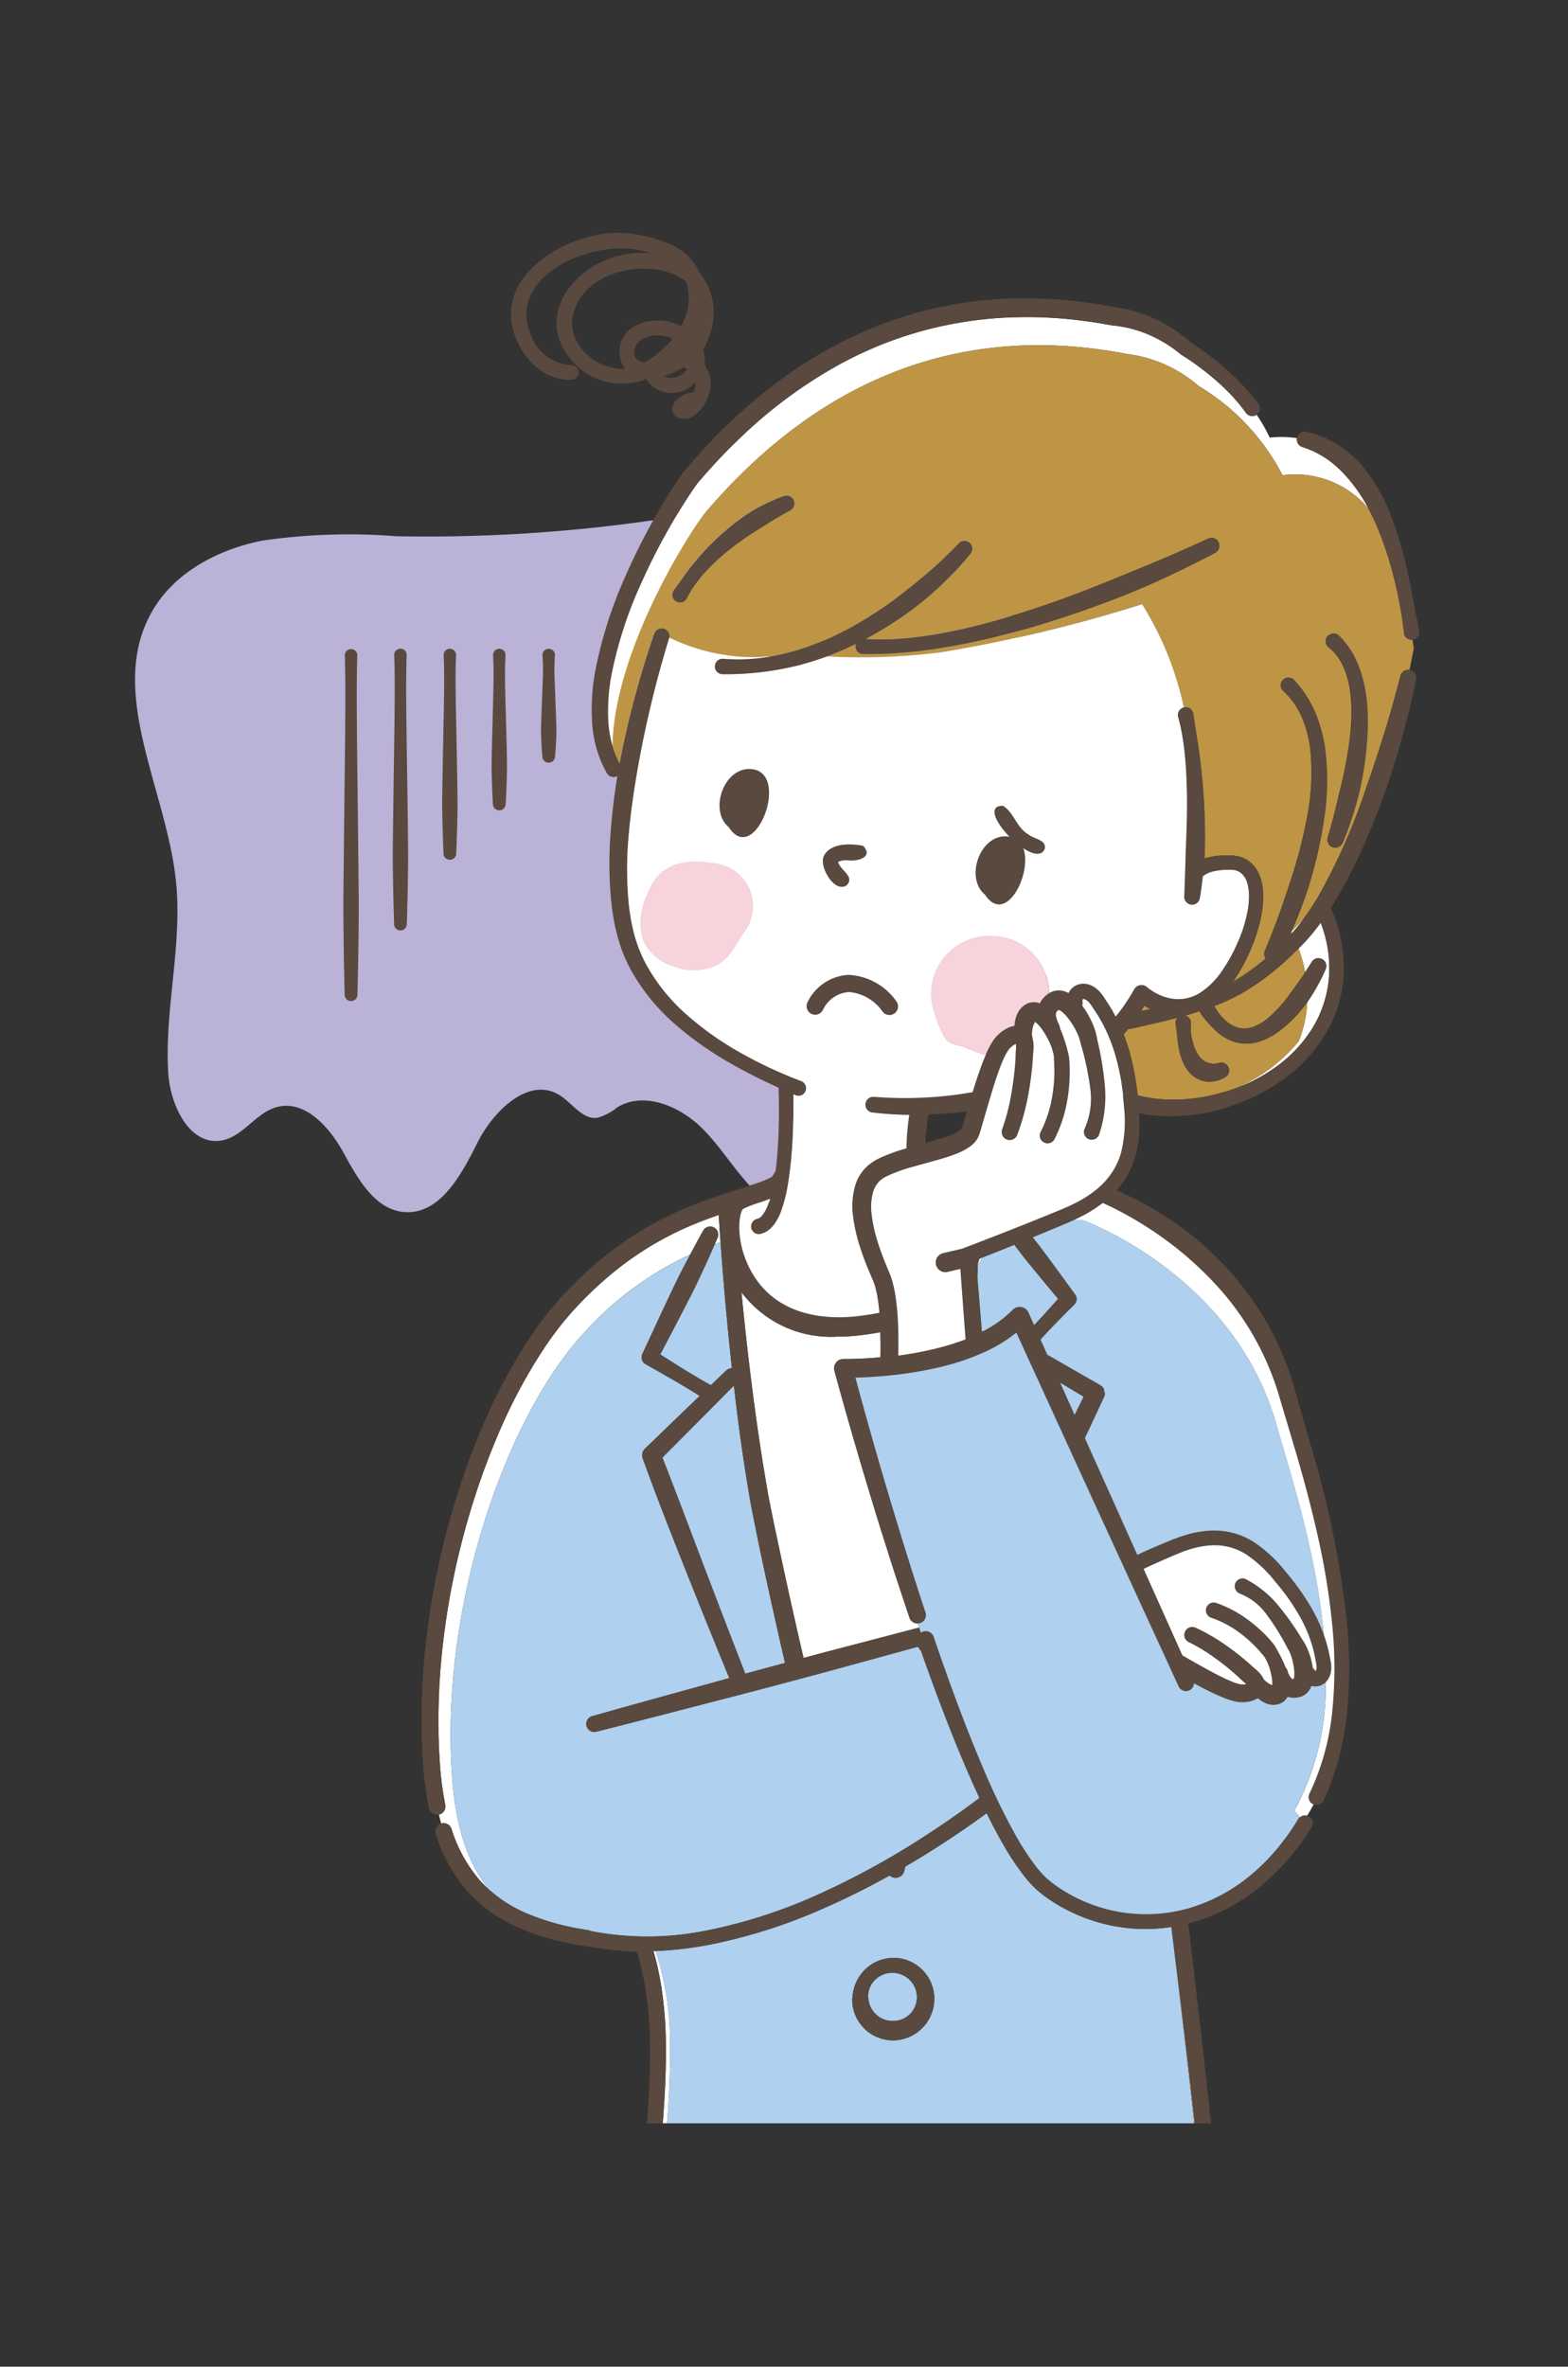 <svg xmlns="http://www.w3.org/2000/svg" xmlns:xlink="http://www.w3.org/1999/xlink" width="116" height="175" viewBox="0 0 116 175">
  <rect x="0" y="0" width="116" height="175" fill="#333333" stroke="none"/>
  <defs>
    <clipPath id="clip-path">
      <rect id="長方形_1230" data-name="長方形 1230" width="95" height="139.793" fill="none"/>
    </clipPath>
  </defs>
  <g id="img_nayamu_woman" transform="translate(10 17.207)">
    <rect id="長方形_1280" data-name="長方形 1280" width="116" height="175" transform="translate(-10 -17.207)" fill="none"/>
    <g id="グループ_522" data-name="グループ 522" clip-path="url(#clip-path)">
      <path id="パス_3451" data-name="パス 3451" d="M19.3,112.389a44.547,44.547,0,0,0-9.9.328c-3.244.647-6.454,2.318-8.117,5.178-3.44,5.916,1,13.136,1.729,19.94.508,4.725-.848,9.479-.567,14.223.143,2.418,1.6,5.453,3.981,5.006,1.564-.294,2.5-2.035,4.035-2.459,2.094-.579,3.926,1.492,4.971,3.4s2.3,4.173,4.462,4.355c2.635.221,4.231-2.727,5.41-5.095s3.786-4.93,6.054-3.569c.972.583,1.706,1.84,2.83,1.7a4.154,4.154,0,0,0,1.493-.785c2-1.2,4.639-.067,6.285,1.581s2.78,3.788,4.59,5.255c.9.728,2.2,1.269,3.176.654a2.954,2.954,0,0,0,1.027-1.406c1.5-3.5,1.571-8.061,4.784-10.108,1.551-.988,3.48-1.1,5.26-1.564A13.577,13.577,0,0,0,70.639,135.7c-.134-3.035-1.305-5.915-2.461-8.724-2.123-5.16-3.946-10.616-6.425-15.613-2.3-4.642-3.92-4.566-8.77-3.252A116.609,116.609,0,0,1,19.3,112.389" transform="translate(0 -89.948)" fill="#bbb2d7"/>
      <path id="パス_3452" data-name="パス 3452" d="M95.161,215.515c-.05-2.093-.091-4.186-.095-6.28-.006-1.047.014-2.093.022-3.14l.032-3.14.072-6.28c.014-2.093.04-4.186-.02-6.279a.461.461,0,0,1,.921-.027c0,.008,0,.018,0,.027-.06,2.093-.034,4.186-.02,6.279l.072,6.28.032,3.14c.008,1.047.028,2.093.022,3.14,0,2.093-.045,4.187-.095,6.28a.472.472,0,0,1-.943,0" transform="translate(-79.662 -159.15)" fill="#59493e"/>
      <path id="パス_3453" data-name="パス 3453" d="M117.715,210.273c-.051-1.658-.088-3.316-.1-4.974.009-1.658.037-3.316.057-4.973l.072-4.973c.014-1.658.04-3.316-.02-4.974a.461.461,0,1,1,.921-.033c0,.011,0,.023,0,.033-.06,1.658-.034,3.316-.02,4.974l.072,4.973c.02,1.658.048,3.316.057,4.973-.01,1.658-.047,3.316-.1,4.974a.472.472,0,0,1-.943,0" transform="translate(-98.559 -159.131)" fill="#59493e"/>
      <path id="パス_3454" data-name="パス 3454" d="M140.279,205.016c-.051-1.222-.088-2.445-.1-3.667.009-1.223.037-2.445.057-3.667l.072-3.667c.014-1.222.04-2.445-.02-3.667a.461.461,0,1,1,.921-.045.425.425,0,0,1,0,.045c-.06,1.222-.034,2.445-.02,3.667l.072,3.667c.02,1.223.048,2.445.057,3.667-.011,1.222-.047,2.445-.1,3.667a.472.472,0,0,1-.943,0" transform="translate(-117.467 -159.099)" fill="#59493e"/>
      <path id="パス_3455" data-name="パス 3455" d="M162.844,201.325c-.056-.918-.086-1.835-.1-2.753.007-.918.032-1.835.057-2.753l.072-2.753c.018-.918.038-1.836-.02-2.753a.461.461,0,1,1,.921,0c-.058.918-.039,1.835-.02,2.753l.072,2.753c.026.918.05,1.836.057,2.753-.012.918-.042,1.836-.1,2.753a.472.472,0,0,1-.943,0" transform="translate(-136.376 -159.065)" fill="#59493e"/>
      <path id="パス_3456" data-name="パス 3456" d="M185.409,197.738c-.056-.625-.086-1.25-.1-1.875.007-.625.031-1.25.057-1.875l.072-1.875a15.411,15.411,0,0,0-.02-1.875.463.463,0,0,1,.921-.085.5.5,0,0,1,0,.085,15.344,15.344,0,0,0-.02,1.875l.072,1.875c.025.625.05,1.25.057,1.875-.012.625-.042,1.25-.1,1.875a.473.473,0,0,1-.943,0" transform="translate(-155.285 -158.989)" fill="#59493e"/>
      <path id="パス_3457" data-name="パス 3457" d="M237.862,791.261a21.609,21.609,0,0,0-1.071-7.106l-.158.005c.02.066.041.132.06.2q.128.451.23.9.205.906.338,1.82a29.258,29.258,0,0,1,.29,3.669c.015,1.221,0,2.434-.067,3.645-.023.606-.07,1.21-.106,1.815-.019.227-.036.454-.053.681h.315c.159-2,.238-3.917.223-5.63" transform="translate(-198.291 -657.098)" fill="#fff"/>
      <path id="パス_3458" data-name="パス 3458" d="M384.818,467.751c-.035.121-.075.246-.12.374,0,.027,0,.053,0,.079l.352-.544-.229.091" transform="translate(-322.363 -391.885)" fill="#fff"/>
      <path id="パス_3459" data-name="パス 3459" d="M139.421,493.674h0a10.7,10.7,0,0,0,2.051,3.747,8.433,8.433,0,0,0,.693.706c-1.443-1.8-2.374-4.334-2.672-7.939-1.046-12.682,3.907-26.976,9.794-33.27a24.252,24.252,0,0,1,7.788-5.719c.316-.6.634-1.19.967-1.777a.594.594,0,0,1,1.063.525c-.071.169-.147.336-.221.5q.219-.082.437-.16l-.054-.746-.053-.8-.025-.4,0-.072c-.776.267-1.54.556-2.286.881a23.584,23.584,0,0,0-5.9,3.689,28,28,0,0,0-2.521,2.431,24.161,24.161,0,0,0-2.145,2.75,39.374,39.374,0,0,0-3.353,6.2q-.7,1.624-1.3,3.294c-.4,1.113-.754,2.241-1.084,3.377s-.612,2.285-.872,3.439-.475,2.318-.654,3.487-.332,2.342-.43,3.519l-.041.441-.03.442c-.019.295-.042.589-.058.884-.024.59-.057,1.18-.06,1.77s0,1.18,0,1.77c.006.295.021.589.03.884l.017.442.029.441a23.9,23.9,0,0,0,.423,3.473h0a.619.619,0,0,1-.472.726c.054.225.111.446.172.66a.617.617,0,0,1,.765.4" transform="translate(-116.016 -375.643)" fill="#fff"/>
      <path id="パス_3460" data-name="パス 3460" d="M473.1,773.148h-.007c.58,4.754,1.175,9.789,1.682,14.519h.034q-.377-3.471-.79-6.941-.447-3.79-.919-7.579" transform="translate(-396.435 -647.875)" fill="#fff"/>
      <path id="パス_3461" data-name="パス 3461" d="M272.183,729.653a12.69,12.69,0,0,1-5.224-1.929,9.449,9.449,0,0,1-1.145-.858,8.419,8.419,0,0,1-.966-1.06,19.73,19.73,0,0,1-1.525-2.305c-.435-.758-.838-1.527-1.22-2.3-.178.13-.354.261-.533.389q-1.8,1.293-3.681,2.47-.9.56-1.809,1.094c-.023.1-.045.207-.068.311a.663.663,0,0,1-.791.5.656.656,0,0,1-.3-.154c-1.581.881-3.2,1.695-4.862,2.419a39.453,39.453,0,0,1-8.477,2.7,27.576,27.576,0,0,1-3.974.469,21.608,21.608,0,0,1,1.071,7.106c.015,1.713-.064,3.627-.223,5.63h38.989c-.507-4.73-1.1-9.765-1.682-14.519a12.642,12.642,0,0,1-3.583.039m-14.831,7.426a3.088,3.088,0,0,1-2.2.923,3.035,3.035,0,0,1-2.178-.961,3.077,3.077,0,0,1-.629-1.02,2.992,2.992,0,0,1-.182-1.169h.014a3.16,3.16,0,0,1,.924-2.078,3.013,3.013,0,0,1,5.131,2.115,3.077,3.077,0,0,1-.878,2.191" transform="translate(-199.111 -604.339)" fill="#afd0ee"/>
      <path id="パス_3462" data-name="パス 3462" d="M242.934,462.693c-.351.771-.718,1.534-1.11,2.285-.689,1.35-1.4,2.691-2.1,4.035q.872.553,1.748,1.1c.373.228.746.457,1.125.676.289.171.583.334.88.493.38-.363.757-.729,1.139-1.091a.59.59,0,0,1,.412-.162q-.288-2.635-.518-5.274-.14-1.592-.26-3.187l-.061-.849q-.218.078-.437.16c-.266.609-.54,1.214-.817,1.817" transform="translate(-200.881 -386.066)" fill="#afd0ee"/>
      <path id="パス_3463" data-name="パス 3463" d="M336.46,794.09a1.817,1.817,0,0,0-1.336.521,1.71,1.71,0,0,0-.512,1.33h.014a1.807,1.807,0,0,0,1.158,1.592,1.9,1.9,0,0,0,.655.119,1.758,1.758,0,0,0,1.782-1.689,1.8,1.8,0,0,0-.478-1.289,1.827,1.827,0,0,0-1.283-.584" transform="translate(-280.39 -665.422)" fill="#afd0ee"/>
      <path id="パス_3464" data-name="パス 3464" d="M153.969,472.038c-5.888,6.294-10.841,20.588-9.795,33.27.3,3.6,1.229,6.139,2.672,7.939a10.145,10.145,0,0,0,2.761,1.765,18.239,18.239,0,0,0,4.224,1.2q.256.044.513.084v.046a.6.6,0,0,1,.087.007l.014,0a21.942,21.942,0,0,0,8.529-.05,37.913,37.913,0,0,0,8.234-2.654,58.6,58.6,0,0,0,7.644-4.157q1.836-1.174,3.6-2.464c.238-.174.473-.35.708-.527q-.336-.722-.658-1.45c-1.358-3.09-2.543-6.24-3.662-9.41l-.234-.322L173,496.853q-1.512.416-3.028.817l-3.031.806-6.072,1.574c-2.025.521-4.049,1.046-6.077,1.555a.593.593,0,0,1-.306-1.145c2.011-.572,4.027-1.127,6.042-1.686l4.125-1.136-.226-.545q-1.607-3.9-3.157-7.816c-1.039-2.611-2.065-5.225-3.02-7.87l-.006-.016a.679.679,0,0,1,.167-.719l3.007-2.9c.346-.334.7-.665,1.043-1q-.3-.192-.6-.374c-.372-.231-.749-.451-1.126-.673q-1.136-.658-2.281-1.3a.577.577,0,0,1-.24-.745l.013-.028c.717-1.535,1.42-3.076,2.149-4.6.357-.768.74-1.523,1.138-2.271.081-.153.163-.306.244-.459a24.248,24.248,0,0,0-7.788,5.718" transform="translate(-120.696 -390.762)" fill="#afd0ee"/>
      <path id="パス_3465" data-name="パス 3465" d="M384.536,463.325c-.01.313-.019.625-.031.937l.333,4.024a8.348,8.348,0,0,0,2.285-1.629l0,0a.71.71,0,0,1,1-.021.723.723,0,0,1,.156.221l.421.936c.219-.228.433-.459.648-.691q.571-.627,1.132-1.263c-.74-.892-1.485-1.78-2.214-2.681-.355-.427-.691-.868-1.019-1.316q-1.181.476-2.365.944l-.352.544" transform="translate(-322.204 -387.006)" fill="#afd0ee"/>
      <path id="パス_3466" data-name="パス 3466" d="M423.94,525.713l-1.761-1.058,1.091,2.423c.22-.456.445-.91.67-1.365" transform="translate(-353.773 -439.645)" fill="#afd0ee"/>
      <path id="パス_3467" data-name="パス 3467" d="M249.775,546.612c-.142-.6-.28-1.2-.418-1.806q-.709-3.117-1.371-6.242-.328-1.564-.636-3.136c-.1-.523-.2-1.059-.286-1.586l-.257-1.584c-.319-2.048-.581-4.1-.818-6.155q-1.327,1.349-2.664,2.689l-2.626,2.635c.972,2.473,1.908,4.962,2.849,7.448q1.494,3.934,3.018,7.856.132.339.265.677l.742-.2Z" transform="translate(-201.698 -440.858)" fill="#afd0ee"/>
      <path id="パス_3468" data-name="パス 3468" d="M289.266,507.586c-.507-1.509-1.01-3.019-1.492-4.535s-.958-3.034-1.419-4.557-.914-3.047-1.355-4.576-.873-3.057-1.29-4.6a.685.685,0,0,1,.662-.863h.017c.542,0,1.123-.017,1.685-.049.347-.02.693-.048,1.04-.08.013-.62.01-1.24-.009-1.856-.531.1-1.086.185-1.67.247a14.257,14.257,0,0,1-1.5.082,8.278,8.278,0,0,1-7.1-3.284c.007.075.014.15.021.225q.312,3.167.7,6.323c.264,2.1.556,4.2.893,6.291l.265,1.563c.086.523.188,1.031.29,1.551.207,1.036.429,2.075.651,3.112q.661,3.114,1.369,6.22.2.877.407,1.753,1.239-.332,2.48-.656l6.068-1.589-.1-.3a.623.623,0,0,1-.617-.422" transform="translate(-231.983 -405.173)" fill="#fff"/>
      <path id="パス_3469" data-name="パス 3469" d="M507.147,318.55c.163-.25.324-.5.474-.742l.011-.018a.582.582,0,0,1,1.032.53,12.422,12.422,0,0,1-.655,1.323,13.294,13.294,0,0,1-.709,1.127,8.9,8.9,0,0,1-.625,2.878,12.034,12.034,0,0,1-4.759,3.516,13.334,13.334,0,0,0,1.236-.516,12.419,12.419,0,0,0,1.75-1.036,10.046,10.046,0,0,0,2.771-2.905,8.5,8.5,0,0,0,1.235-3.769,9.289,9.289,0,0,0-.578-3.949c-.011-.032-.025-.062-.037-.094-.137.186-.276.372-.42.554-.119.149-.236.3-.365.443s-.248.293-.385.43c-.157.166-.311.323-.466.476.057.153.112.308.162.465a10.69,10.69,0,0,1,.327,1.289" transform="translate(-420.591 -263.872)" fill="#fff"/>
      <path id="パス_3470" data-name="パス 3470" d="M527.877,314.219c.014.028.03.055.044.083l.109-.119c.121-.125.228-.267.342-.4s.22-.275.327-.416c.023-.031.045-.062.068-.093q-.435.445-.859.874l-.031.071" transform="translate(-442.345 -262.514)" fill="#fff"/>
      <path id="パス_3471" data-name="パス 3471" d="M527.2,319.357l.154-.165c-.014-.028-.03-.055-.044-.083-.036.083-.073.165-.11.248" transform="translate(-441.774 -267.404)" fill="#be9544"/>
      <path id="パス_3472" data-name="パス 3472" d="M464.268,354.033a8.909,8.909,0,0,0,.625-2.878c-.027.038-.053.077-.081.115a9.582,9.582,0,0,1-2.136,2.128,4.781,4.781,0,0,1-1.452.706,3.073,3.073,0,0,1-1.709-.009,3.644,3.644,0,0,1-1.41-.849,9.444,9.444,0,0,1-1.03-1.153.564.564,0,0,1-.123-.276c-.263.085-.526.167-.79.243l-.306.087a.574.574,0,0,1,.423.44.59.59,0,0,1,.008.184,3.447,3.447,0,0,0,.113,1.243,3.392,3.392,0,0,0,.44,1.057,1.51,1.51,0,0,0,.311.352.983.983,0,0,0,.327.181,1.288,1.288,0,0,0,.372.091,1.8,1.8,0,0,0,.224,0c.039,0,.077-.007.115-.011l.055-.007c.014,0,.042-.008.035,0a.581.581,0,0,1,.507,1.046c-.057.032-.081.046-.118.064s-.068.034-.1.049c-.067.031-.136.055-.2.079a2.238,2.238,0,0,1-.434.1,2.008,2.008,0,0,1-.936-.094,2.1,2.1,0,0,1-.785-.531,2.625,2.625,0,0,1-.475-.715,5.094,5.094,0,0,1-.4-1.456c-.068-.476-.086-.939-.181-1.4v0a.574.574,0,0,1,.157-.522c-1.159.308-2.322.564-3.482.823a.563.563,0,0,1-.184.008c-.11.135-.222.268-.337.4a14.626,14.626,0,0,1,.525,1.64,19.41,19.41,0,0,1,.509,2.871,10.666,10.666,0,0,0,2.495.323,13.066,13.066,0,0,0,4-.6l0,.013c.224-.069.446-.145.666-.225a12.034,12.034,0,0,0,4.759-3.516" transform="translate(-378.183 -294.257)" fill="#be9544"/>
      <path id="パス_3473" data-name="パス 3473" d="M492.68,330.924a5.748,5.748,0,0,0,.357.544,3.637,3.637,0,0,0,.426.465,2.249,2.249,0,0,0,1,.574,1.875,1.875,0,0,0,1.079-.066,3.6,3.6,0,0,0,1.039-.6,9.966,9.966,0,0,0,1.757-1.946c.268-.36.54-.723.793-1.1.088-.13.175-.264.262-.4a10.686,10.686,0,0,0-.327-1.289c-.05-.157-.105-.312-.162-.465-.112.11-.224.219-.337.327a19.461,19.461,0,0,1-3.558,2.808,14.914,14.914,0,0,1-2.346,1.126Z" transform="translate(-412.839 -273.714)" fill="#be9544"/>
      <path id="パス_3474" data-name="パス 3474" d="M501.7,332.031a15.051,15.051,0,0,0,2.013-1.49.589.589,0,0,1-.065-.119c-.3.263-.595.519-.9.768-.463.375-.941.732-1.444,1.071.134-.075.267-.15.4-.23" transform="translate(-420.077 -276.884)" fill="#be9544"/>
      <path id="パス_3475" data-name="パス 3475" d="M581.909,199.3l.01-.049-.01.049" transform="translate(-487.622 -166.968)" fill="#fff"/>
      <path id="パス_3476" data-name="パス 3476" d="M263.014,45.584l-.006-.008A13.886,13.886,0,0,0,262,44.336c-.366-.391-.753-.764-1.157-1.12s-.824-.694-1.258-1.017-.878-.634-1.341-.917a.409.409,0,0,1-.04-.028l-.02-.017a9.9,9.9,0,0,0-2.356-1.445,8.914,8.914,0,0,0-2.643-.685l-.033,0-.016,0c-1.178-.22-2.365-.389-3.556-.5a31.822,31.822,0,0,0-3.58-.112,28.18,28.18,0,0,0-3.561.305A28.325,28.325,0,0,0,232.369,42.3a34.417,34.417,0,0,0-5.8,4.2q-1.34,1.2-2.579,2.513c-.407.443-.818.886-1.2,1.331l-.292.333c-.051.056-.08.106-.121.159l-.128.178c-.171.241-.339.488-.5.737a46.109,46.109,0,0,0-3.453,6.33,30.466,30.466,0,0,0-2.226,6.8,14.442,14.442,0,0,0-.245,3.494,8.379,8.379,0,0,0,.328,1.882c.051-6.359,4.787-14.526,6.746-17.179,8.223-9.717,18.679-14.32,31.316-11.867a9.936,9.936,0,0,1,5.29,2.366,16.523,16.523,0,0,1,6.208,6.6,7.076,7.076,0,0,1,6.368,2.478,11.634,11.634,0,0,0-1.676-2.423,7.96,7.96,0,0,0-1.469-1.3,6.883,6.883,0,0,0-1.762-.845h0a.58.58,0,0,1-.395-.656,8.433,8.433,0,0,0-2.013-.037,12.717,12.717,0,0,0-.971-1.692.564.564,0,0,1-.775-.122" transform="translate(-180.831 -32.244)" fill="#fff"/>
      <path id="パス_3477" data-name="パス 3477" d="M583.334,185.9l-.028-.2h0l.028.2" transform="translate(-488.793 -155.612)" fill="#fff"/>
      <path id="パス_3478" data-name="パス 3478" d="M582.256,189.109c.175-.845.261-1.343.261-1.343l-.051-.358.051.358s-.085.5-.261,1.343" transform="translate(-487.913 -157.042)" fill="#fff"/>
      <path id="パス_3479" data-name="パス 3479" d="M511.117,330.423c-.3.263-.6.519-.9.768.306-.248.606-.5.9-.768Z" transform="translate(-427.546 -276.884)" fill="#fff"/>
      <path id="パス_3480" data-name="パス 3480" d="M502.747,335.16c-.463.375-.941.732-1.444,1.071h0c.5-.339.981-.7,1.444-1.071" transform="translate(-420.077 -280.854)" fill="#fff"/>
      <path id="パス_3481" data-name="パス 3481" d="M276.527,72.681a.554.554,0,0,1-.009-.056,29.492,29.492,0,0,0-.775-4.189,25.094,25.094,0,0,0-1.353-3.979q-.23-.513-.493-1.006a7.075,7.075,0,0,0-6.368-2.478,16.523,16.523,0,0,0-6.208-6.6,9.935,9.935,0,0,0-5.29-2.366c-12.637-2.453-23.093,2.149-31.316,11.867-1.96,2.653-6.7,10.82-6.746,17.179a6.6,6.6,0,0,0,.507,1.236c.142-.773.3-1.541.479-2.306q.28-1.236.608-2.459c.44-1.632.911-3.242,1.482-4.848a.58.58,0,0,1,1.116.3,14.3,14.3,0,0,0,6.553,1.447c.334-.026.666-.044,1-.059.465-.082.926-.184,1.381-.309.4-.1.8-.237,1.195-.359.391-.144.784-.279,1.167-.445s.763-.335,1.142-.508.747-.371,1.11-.577a29.107,29.107,0,0,0,4.146-2.806c.656-.519,1.3-1.049,1.928-1.609.312-.279.618-.565.919-.855s.6-.591.87-.879l.012-.013a.581.581,0,0,1,.883.754c-.286.365-.567.687-.866,1.013s-.6.636-.914.944a25.915,25.915,0,0,1-1.96,1.746,26.559,26.559,0,0,1-4.02,2.611A19.264,19.264,0,0,0,239.857,73a30.717,30.717,0,0,0,3.287-.513c.545-.107,1.087-.241,1.629-.367s1.08-.275,1.616-.431q1.611-.451,3.2-.993c2.119-.707,4.2-1.526,6.268-2.383,2.07-.839,4.144-1.713,6.159-2.651l.006,0a.581.581,0,0,1,.525,1.037c-1.007.552-2.023,1.041-3.047,1.532s-2.059.952-3.108,1.384-2.114.824-3.182,1.208-2.146.743-3.232,1.078-2.18.645-3.284.922-2.215.528-3.338.732c-.56.108-1.125.191-1.689.283l-.851.112c-.283.039-.57.059-.854.09a32.071,32.071,0,0,1-3.453.155.562.562,0,0,1-.529-.756c-.288.14-.579.275-.87.408-.406.169-.808.346-1.223.492l-.071.027a46.809,46.809,0,0,0,8.429-.3,107.051,107.051,0,0,0,14.9-3.568,23.767,23.767,0,0,1,3.09,7.639.567.567,0,0,1,.686.472c.166,1.141.369,2.265.508,3.4s.246,2.27.3,3.408.08,2.278.045,3.416c-.007.161-.016.322-.026.483.13-.043.26-.079.389-.11a5.874,5.874,0,0,1,1.372-.122l.338.011a2.4,2.4,0,0,1,.393.055,2.123,2.123,0,0,1,.755.328,2.213,2.213,0,0,1,.569.584,2.915,2.915,0,0,1,.332.69,4.446,4.446,0,0,1,.2,1.4,7.431,7.431,0,0,1-.131,1.339,12.32,12.32,0,0,1-.774,2.5,13.36,13.36,0,0,1-1.233,2.3c-.031.046-.064.091-.1.137l.015-.009c.5-.339.981-.7,1.444-1.071.306-.248.606-.5.9-.768a.578.578,0,0,1,0-.438l.007-.015c.33-.775.649-1.588.947-2.393s.572-1.625.84-2.442a36.738,36.738,0,0,0,1.321-4.966,17.191,17.191,0,0,0,.258-5.048,8.635,8.635,0,0,0-.621-2.39,5.75,5.75,0,0,0-1.382-1.965.568.568,0,0,1,.76-.845c.013.012.025.024.037.036l0,0a8.4,8.4,0,0,1,1.538,2.356,10.815,10.815,0,0,1,.742,2.659,18.728,18.728,0,0,1-.087,5.4,32.088,32.088,0,0,1-1.233,5.2c-.279.844-.6,1.671-.945,2.49-.064.153-.131.3-.2.457q.425-.428.859-.874a19,19,0,0,0,1.118-1.687,44.907,44.907,0,0,0,3.512-7.944c.964-2.748,1.854-5.543,2.559-8.366h0a.58.58,0,0,1,.675-.428l.01-.049q.024-.113.046-.219c.176-.846.261-1.343.261-1.343-.017-.118-.034-.238-.051-.358l-.011-.08-.029-.2a.567.567,0,0,1-.638-.444m-45.406-9.114-.029.016c-.167.09-.358.2-.538.3s-.365.21-.546.318l-.54.33c-.176.117-.354.229-.534.34a23.625,23.625,0,0,0-2.09,1.428c-.34.253-.655.532-.976.807-.158.14-.306.29-.46.435l-.228.22-.215.232c-.143.155-.286.31-.426.469s-.257.334-.386.5q-.1.125-.187.254c-.056.089-.113.177-.167.268-.108.181-.215.361-.312.547l-.012.024a.571.571,0,0,1-1.012-.529.63.63,0,0,1,.05-.08c.55-.728,1.041-1.489,1.637-2.172l.215-.262.229-.25c.154-.165.3-.338.46-.5.321-.318.639-.641.981-.936a16.915,16.915,0,0,1,2.153-1.647c.386-.237.787-.447,1.194-.645.205-.1.409-.2.62-.28s.418-.167.653-.248a.582.582,0,0,1,.464,1.062m42.672,16.955a25.176,25.176,0,0,1-.583,3.9c-.152.637-.341,1.263-.541,1.885s-.42,1.23-.684,1.848a.582.582,0,0,1-1.093-.394l0-.015c.174-.588.346-1.2.5-1.811s.3-1.223.443-1.835a31.238,31.238,0,0,0,.691-3.688,16.211,16.211,0,0,0,.12-1.853,10.724,10.724,0,0,0-.127-1.826,6.336,6.336,0,0,0-.512-1.7,3.663,3.663,0,0,0-1.041-1.336.569.569,0,1,1,.69-.905.592.592,0,0,1,.052.045l.006.006a6.1,6.1,0,0,1,1.23,1.738,8.622,8.622,0,0,1,.641,1.957,12.626,12.626,0,0,1,.23,2,17.377,17.377,0,0,1-.033,1.989" transform="translate(-182.652 -43.036)" fill="#be9544"/>
      <path id="パス_3482" data-name="パス 3482" d="M459.429,352.794c-.081.137-.168.271-.254.405q.373-.072.744-.149a5.483,5.483,0,0,1-.49-.256" transform="translate(-384.775 -295.631)" fill="#be9544"/>
      <path id="パス_3483" data-name="パス 3483" d="M203.141,57.854h0c-.7,2.824-1.595,5.619-2.559,8.366a44.907,44.907,0,0,1-3.512,7.944,18.977,18.977,0,0,1-1.118,1.687c-.023.031-.045.063-.068.093-.107.141-.213.284-.327.416s-.221.275-.342.4l-.109.119-.154.165c.037-.082.074-.165.11-.248l.031-.071c.066-.152.132-.3.2-.456.342-.819.666-1.646.945-2.49a32.088,32.088,0,0,0,1.233-5.2,18.731,18.731,0,0,0,.087-5.4,10.819,10.819,0,0,0-.742-2.659,8.4,8.4,0,0,0-1.538-2.355l0,0c-.012-.012-.024-.025-.037-.036a.568.568,0,0,0-.76.845,5.749,5.749,0,0,1,1.382,1.965,8.631,8.631,0,0,1,.621,2.39,17.192,17.192,0,0,1-.258,5.048,36.741,36.741,0,0,1-1.321,4.966c-.268.817-.54,1.634-.84,2.442s-.617,1.618-.948,2.393l-.006.015a.578.578,0,0,0,0,.438h0a.587.587,0,0,0,.065.119,15.048,15.048,0,0,1-2.013,1.49c-.131.08-.264.155-.4.23h0l-.015.009c.032-.046.065-.091.1-.136a13.364,13.364,0,0,0,1.233-2.3,12.322,12.322,0,0,0,.774-2.5,7.433,7.433,0,0,0,.131-1.339,4.446,4.446,0,0,0-.2-1.4,2.913,2.913,0,0,0-.332-.69,2.212,2.212,0,0,0-.569-.584,2.121,2.121,0,0,0-.755-.328,2.4,2.4,0,0,0-.393-.055l-.338-.012a5.883,5.883,0,0,0-1.372.122c-.129.031-.259.067-.389.11.011-.161.02-.321.026-.483.034-1.138.012-2.278-.045-3.416s-.165-2.275-.3-3.408-.342-2.258-.508-3.4a.575.575,0,0,0-.013-.064.568.568,0,0,0-.673-.407l-.023,0a.569.569,0,0,0-.4.7l0,.017a13.636,13.636,0,0,1,.344,1.617c.091.545.145,1.1.192,1.649q.124,1.659.116,3.327c-.007,1.111-.045,2.222-.095,3.333-.028,1.108-.062,2.23-.108,3.326v.011a.582.582,0,0,0,1.155.123c.093-.541.16-1.068.215-1.6h0c0-.005.016-.016.023-.024a.716.716,0,0,1,.071-.059,1.329,1.329,0,0,1,.188-.116,2.528,2.528,0,0,1,.474-.176,4.838,4.838,0,0,1,1.111-.121l.287,0a1.358,1.358,0,0,1,.226.03,1.069,1.069,0,0,1,.387.163,1.378,1.378,0,0,1,.507.739,3.429,3.429,0,0,1,.143,1.068,6.4,6.4,0,0,1-.121,1.147,10.483,10.483,0,0,1-.731,2.262,12.4,12.4,0,0,1-1.158,2.088,5.689,5.689,0,0,1-1.6,1.589,3.013,3.013,0,0,1-2.005.453,3.573,3.573,0,0,1-1.022-.3,4.239,4.239,0,0,1-.48-.258c-.077-.048-.153-.1-.225-.151l-.106-.079c-.031-.024-.073-.059-.086-.07a.644.644,0,0,0-.118-.085.618.618,0,0,0-.84.242l-.007.013a13.423,13.423,0,0,1-1.361,2c-.1-.182-.193-.362-.3-.539-.081-.136-.165-.271-.25-.4l-.243-.371-.064-.1c-.024-.038-.048-.076-.076-.113-.052-.075-.109-.149-.169-.222a2.2,2.2,0,0,0-.444-.406,1.571,1.571,0,0,0-.646-.263,1.239,1.239,0,0,0-.8.143,1.215,1.215,0,0,0-.493.535c-.053-.028-.108-.055-.168-.081a1.408,1.408,0,0,0-.811-.095,1.315,1.315,0,0,0-.223.064c-.035.014-.071.029-.1.046s-.07.036-.088.047l-.062.039-.069.044-.128.1a1.711,1.711,0,0,0-.441.542c-.009.017-.015.036-.024.054a1.257,1.257,0,0,0-.46-.087,1.171,1.171,0,0,0-.467.1,1.341,1.341,0,0,0-.331.21,1.6,1.6,0,0,0-.4.522,2.512,2.512,0,0,0-.223.916c-.045.007-.089.015-.13.025a1.9,1.9,0,0,0-.384.14,2.768,2.768,0,0,0-.581.391,3.269,3.269,0,0,0-.241.233c-.039.042-.081.093-.12.14s-.069.092-.1.139a6.245,6.245,0,0,0-.563,1.053c-.006.013-.011.026-.016.039-.291.675-.521,1.347-.741,2.019-.078.241-.152.481-.226.722-.576.1-1.157.191-1.74.257a29.3,29.3,0,0,1-5.553.094h0a.581.581,0,0,0-.111,1.157,26.745,26.745,0,0,0,2.72.178,17.2,17.2,0,0,0-.2,2.139c0,.111-.005.222-.006.333a12.668,12.668,0,0,0-2,.728,3.551,3.551,0,0,0-1.072.757,3.209,3.209,0,0,0-.692,1.16,5.487,5.487,0,0,0-.186,2.418,12.126,12.126,0,0,0,.5,2.2c.222.705.488,1.389.774,2.055l.107.248c.035.08.076.171.1.232s.055.134.078.208.049.145.069.222a8.161,8.161,0,0,1,.2.957c.049.319.087.644.117.972-.534.108-1.113.2-1.741.264-2.18.231-6.107.062-7.922-3.666-.982-2.017-.744-3.913-.426-4.277a7.753,7.753,0,0,1,1.18-.456c.3-.1.575-.194.816-.285-.054.173-.111.344-.177.507a2.857,2.857,0,0,1-.359.662.749.749,0,0,1-.4.306l-.045.01a.569.569,0,1,0,.3,1.1l.031-.008a1.629,1.629,0,0,0,.6-.317,2.25,2.25,0,0,0,.4-.437,4.256,4.256,0,0,0,.472-.918,10.57,10.57,0,0,0,.478-1.829,29.81,29.81,0,0,0,.375-3.631c.051-1.059.062-2.116.052-3.172l.135.06.027.011a.568.568,0,1,0,.4-1.063,32.125,32.125,0,0,1-4.483-2.093,22.624,22.624,0,0,1-3.995-2.834,13.813,13.813,0,0,1-3-3.745,11.472,11.472,0,0,1-.495-1.078,10.415,10.415,0,0,1-.366-1.126,15.182,15.182,0,0,1-.412-2.37,27.379,27.379,0,0,1,.008-4.894c.136-1.639.376-3.274.662-4.9s.626-3.253,1.012-4.867.828-3.223,1.311-4.794l0-.013a.568.568,0,0,0,.013-.064.58.58,0,0,0-1.116-.3c-.572,1.606-1.042,3.216-1.483,4.848q-.329,1.222-.608,2.458c-.174.765-.337,1.533-.479,2.306a6.6,6.6,0,0,1-.506-1.236,8.379,8.379,0,0,1-.328-1.882,14.431,14.431,0,0,1,.245-3.494,30.474,30.474,0,0,1,2.226-6.8,46.125,46.125,0,0,1,3.453-6.329c.165-.25.332-.5.5-.738l.128-.178c.041-.053.071-.1.121-.159l.292-.333c.381-.445.792-.888,1.2-1.331q1.24-1.309,2.579-2.513a34.415,34.415,0,0,1,5.8-4.2,28.321,28.321,0,0,1,10.067-3.506,28.177,28.177,0,0,1,3.561-.305,31.785,31.785,0,0,1,3.58.112c1.191.109,2.377.278,3.556.5l.016,0,.033,0a8.92,8.92,0,0,1,2.643.685,9.9,9.9,0,0,1,2.356,1.445l.02.016a.382.382,0,0,0,.04.028c.463.284.907.6,1.341.917s.854.662,1.258,1.017.791.729,1.157,1.12a13.932,13.932,0,0,1,1.013,1.24l.006.008a.564.564,0,0,0,.775.122l.017-.01a.565.565,0,0,0,.112-.792,15.9,15.9,0,0,0-1.114-1.318c-.389-.422-.8-.822-1.226-1.2s-.868-.741-1.322-1.084-.9-.646-1.351-.956a11.1,11.1,0,0,0-2.563-1.693,10.227,10.227,0,0,0-2.951-.884c-1.22-.233-2.451-.414-3.69-.532a33.208,33.208,0,0,0-3.735-.132,29.531,29.531,0,0,0-7.4,1.086,30.4,30.4,0,0,0-6.891,2.9,32.679,32.679,0,0,0-3.127,2.045,36.451,36.451,0,0,0-2.891,2.354q-1.382,1.249-2.652,2.608c-.416.458-.835.911-1.244,1.4l-.308.358c-.051.058-.1.138-.155.206l-.138.194c-.18.258-.354.517-.524.778a47.376,47.376,0,0,0-3.512,6.538,31.692,31.692,0,0,0-2.269,7.1,15.4,15.4,0,0,0-.229,3.8,8.66,8.66,0,0,0,1.088,3.74.581.581,0,0,0,.778.218c-.235,1.422-.407,2.857-.506,4.3a28.688,28.688,0,0,0,.068,5.132,16.153,16.153,0,0,0,.491,2.562,11.6,11.6,0,0,0,.431,1.253,12.306,12.306,0,0,0,.575,1.192,15.135,15.135,0,0,0,3.316,4,25.349,25.349,0,0,0,4.211,2.92c1.09.614,2.21,1.166,3.342,1.685,0,.024,0,.048,0,.071.039,1.182.035,2.365-.014,3.543-.037.859-.1,1.718-.21,2.562-.089.14-.18.278-.28.413a7.457,7.457,0,0,1-1.409.565c-.318.106-.586.2-.818.287-.364.11-.729.222-1.093.338a35.067,35.067,0,0,0-3.428,1.275,24.93,24.93,0,0,0-3.256,1.724q-.781.49-1.522,1.04c-.5.363-.975.747-1.441,1.145a29.323,29.323,0,0,0-2.636,2.552,25.446,25.446,0,0,0-2.26,2.907,40.67,40.67,0,0,0-3.456,6.415q-.72,1.669-1.328,3.381c-.4,1.141-.766,2.3-1.1,3.458s-.62,2.338-.882,3.518-.479,2.371-.66,3.567-.334,2.4-.431,3.6l-.04.452-.03.453c-.019.3-.042.6-.057.906-.023.605-.055,1.21-.057,1.816s0,1.212,0,1.818c.007.3.023.606.034.909l.018.454.031.454a25.169,25.169,0,0,0,.454,3.643.618.618,0,0,0,.729.482l.012,0a.619.619,0,0,0,.472-.726h0a23.9,23.9,0,0,1-.423-3.473l-.029-.441-.017-.442c-.01-.295-.025-.589-.03-.884,0-.59-.017-1.18,0-1.77s.036-1.18.06-1.77c.015-.295.039-.589.058-.884l.03-.442.04-.441c.1-1.178.254-2.35.43-3.519s.406-2.33.654-3.487.548-2.3.872-3.439.687-2.263,1.084-3.376.832-2.212,1.3-3.295a39.352,39.352,0,0,1,3.353-6.2,24.13,24.13,0,0,1,2.145-2.75,27.986,27.986,0,0,1,2.521-2.431,23.584,23.584,0,0,1,5.9-3.689c.746-.326,1.51-.615,2.286-.882l0,.072.025.4.053.8.054.746.061.849q.121,1.594.26,3.187.231,2.639.518,5.274a.591.591,0,0,0-.412.162c-.381.362-.759.728-1.139,1.091-.3-.159-.591-.321-.88-.493-.379-.219-.751-.448-1.125-.676q-.877-.543-1.748-1.1c.7-1.344,1.412-2.684,2.1-4.035.392-.751.759-1.514,1.11-2.285.277-.6.551-1.208.817-1.817.073-.168.149-.335.221-.5a.594.594,0,0,0-1.063-.524c-.333.587-.651,1.181-.967,1.777-.081.153-.163.305-.244.459-.4.748-.781,1.5-1.138,2.271-.729,1.529-1.432,3.07-2.149,4.6l-.013.028a.577.577,0,0,0,.24.745q1.144.645,2.281,1.3c.377.222.755.442,1.126.673q.3.182.6.374c-.347.333-.7.665-1.043,1l-3.007,2.9a.679.679,0,0,0-.167.719l.005.015c.955,2.645,1.981,5.259,3.02,7.87s2.086,5.218,3.158,7.816l.226.545-4.125,1.136c-2.015.559-4.03,1.114-6.042,1.686a.593.593,0,0,0,.306,1.145c2.028-.509,4.052-1.034,6.077-1.555l6.072-1.574L158.8,132q1.515-.4,3.028-.817l5.606-1.53.234.322c1.119,3.17,2.3,6.32,3.662,9.41q.322.727.658,1.45c-.235.177-.47.353-.708.527q-1.758,1.287-3.6,2.463a58.6,58.6,0,0,1-7.644,4.157,37.913,37.913,0,0,1-8.234,2.654,21.947,21.947,0,0,1-8.528.05l-.014,0a.552.552,0,0,0-.087-.007v-.046q-.257-.04-.513-.084a18.249,18.249,0,0,1-4.224-1.2,10.149,10.149,0,0,1-2.761-1.765,8.468,8.468,0,0,1-.693-.706,10.7,10.7,0,0,1-2.05-3.747h0a.616.616,0,0,0-.765-.4l-.014,0a.617.617,0,0,0-.393.779,11.933,11.933,0,0,0,2.3,4.17,10.929,10.929,0,0,0,3.887,2.775,19.423,19.423,0,0,0,4.506,1.276c.25.043.5.081.75.119a21.091,21.091,0,0,0,2.275.273q.582.056,1.163.1l.015.045c.043.135.086.273.125.412.08.277.152.559.217.844q.2.853.325,1.725a28.089,28.089,0,0,1,.287,3.519c.018,1.183,0,2.377-.058,3.568-.021.6-.066,1.192-.1,1.787-.02.254-.039.508-.058.762h1.161c.018-.227.035-.454.053-.681.036-.6.083-1.208.106-1.815.063-1.211.083-2.424.068-3.645a29.255,29.255,0,0,0-.29-3.669q-.132-.914-.338-1.82-.1-.453-.23-.9c-.018-.066-.04-.132-.06-.2l.158-.005A27.521,27.521,0,0,0,152,151.68a39.461,39.461,0,0,0,8.477-2.7c1.662-.725,3.281-1.538,4.862-2.419a.655.655,0,0,0,.3.154.663.663,0,0,0,.791-.5c.023-.1.045-.207.068-.311q.913-.533,1.809-1.093,1.879-1.176,3.681-2.47c.179-.128.356-.259.533-.389.383.777.786,1.547,1.22,2.3a19.732,19.732,0,0,0,1.525,2.306,8.423,8.423,0,0,0,.966,1.06,9.4,9.4,0,0,0,1.145.858,12.634,12.634,0,0,0,8.807,1.891h.007q.47,3.789.919,7.579.408,3.469.79,6.941h1.214q-.369-3.545-.776-7.083-.437-3.847-.9-7.69.355-.091.7-.2a13.9,13.9,0,0,0,4.844-2.711,18.374,18.374,0,0,0,3.585-4.2l0-.007a.578.578,0,0,0-.872-.737.573.573,0,0,0-.118.135h0a18.578,18.578,0,0,1-1.5,2.127,15.3,15.3,0,0,1-1.811,1.852,12.822,12.822,0,0,1-4.453,2.528,11.555,11.555,0,0,1-9.838-1.347,8.45,8.45,0,0,1-1-.753,7.333,7.333,0,0,1-.836-.928,18.662,18.662,0,0,1-1.425-2.178,50.245,50.245,0,0,1-2.332-4.767c-1.408-3.266-2.629-6.623-3.784-10h0v0a.609.609,0,0,0-.941-.3l-.131-.389-6.068,1.589q-1.242.322-2.48.656-.206-.875-.407-1.753-.707-3.1-1.369-6.22c-.222-1.037-.443-2.076-.651-3.112-.1-.521-.2-1.028-.29-1.551L156,116.276c-.336-2.089-.628-4.187-.893-6.291s-.5-4.212-.7-6.323c-.007-.075-.014-.15-.021-.225a8.278,8.278,0,0,0,7.1,3.283,14.221,14.221,0,0,0,1.5-.082c.584-.062,1.139-.146,1.67-.247.018.616.022,1.235.009,1.856-.346.032-.693.06-1.04.08-.562.033-1.142.054-1.685.049h-.017a.685.685,0,0,0-.662.863c.417,1.542.849,3.069,1.29,4.6s.892,3.053,1.354,4.576.933,3.041,1.419,4.557.984,3.026,1.492,4.535a.625.625,0,0,0,1.186-.394v0c-.494-1.5-.983-3.011-1.452-4.525s-.932-3.028-1.383-4.548-.892-3.041-1.322-4.566q-.524-1.859-1.024-3.723c.294-.007.586-.019.881-.034q.887-.046,1.77-.139a28.509,28.509,0,0,0,3.517-.584,18.013,18.013,0,0,0,3.425-1.154,10.99,10.99,0,0,0,2.313-1.418l5.79,12.642,6.217,13.522a.592.592,0,0,0,1.129-.236c.12.065.239.131.36.195.555.291,1.115.576,1.72.826a5.955,5.955,0,0,0,.992.326,2.542,2.542,0,0,0,.315.046,2.627,2.627,0,0,0,.925-.1,1.731,1.731,0,0,0,.419-.188,2.164,2.164,0,0,0,.656.4,1.452,1.452,0,0,0,.592.088,1.24,1.24,0,0,0,.356-.076,1.106,1.106,0,0,0,.383-.237,1.177,1.177,0,0,0,.21-.277,1.576,1.576,0,0,0,.6.064,1.9,1.9,0,0,0,.281-.046.825.825,0,0,0,.089-.027l.1-.036a1.535,1.535,0,0,0,.19-.1,1.3,1.3,0,0,0,.475-.585c.012-.027.02-.054.03-.08a1.116,1.116,0,0,0,.584,0,1.136,1.136,0,0,0,.481-.277,1.1,1.1,0,0,0,.137-.158,1.445,1.445,0,0,0,.245-.585,2.037,2.037,0,0,0,.023-.536c-.007-.084-.019-.165-.032-.245l-.043-.21-.076-.378c-.029-.133-.057-.268-.091-.4a10.293,10.293,0,0,0-.306-1,12.619,12.619,0,0,0-.941-2.013,18.119,18.119,0,0,0-1.862-2.612,10.4,10.4,0,0,0-2.388-2.233,5.519,5.519,0,0,0-1.579-.678,5.635,5.635,0,0,0-1.709-.152,7.615,7.615,0,0,0-1.651.291q-.4.115-.781.26c-.252.1-.494.192-.739.293-.727.3-1.443.614-2.153.94l-1.946-4.34-1.931-4.289q.712-1.512,1.418-3.026l.009-.019a.673.673,0,0,0,.06-.239l-.089-.381a.676.676,0,0,0-.25-.252l-3.526-2.023-.4-.227-.5-1.117c.063-.07.125-.142.19-.211.248-.274.5-.541.76-.809.515-.531,1.038-1.055,1.561-1.579a.571.571,0,0,0,.055-.741l-.02-.027c-.783-1.065-1.555-2.139-2.349-3.2-.249-.341-.51-.673-.775-1q1.054-.431,2.106-.871c.281-.12.553-.23.842-.361l.114-.053c.248-.112.494-.231.736-.361a9.985,9.985,0,0,0,1.389-.895l.075.033c.486.22.965.459,1.436.711a27.163,27.163,0,0,1,2.725,1.685,25.464,25.464,0,0,1,4.722,4.277,20.819,20.819,0,0,1,3.323,5.415c.2.491.4.989.561,1.5.088.253.16.507.24.765l.233.794.941,3.151c.617,2.1,1.187,4.2,1.657,6.329a52.7,52.7,0,0,1,1.051,6.427,31.655,31.655,0,0,1,.018,6.463,18.3,18.3,0,0,1-1.695,6.131l0,0,0,.009a.579.579,0,0,0,.282.769c.012.006.025.008.037.013a.577.577,0,0,0,.732-.294,20.6,20.6,0,0,0,1.715-6.518,34.416,34.416,0,0,0-.01-6.678,72.963,72.963,0,0,0-2.648-12.981l-.91-3.165-.223-.787c-.078-.267-.15-.542-.237-.81-.164-.54-.356-1.071-.563-1.6a21.883,21.883,0,0,0-3.433-5.822,22.85,22.85,0,0,0-5-4.538,25.808,25.808,0,0,0-2.916-1.7c-.364-.181-.733-.351-1.105-.515a6.345,6.345,0,0,0,.531-.671,6.252,6.252,0,0,0,.84-1.782,8.136,8.136,0,0,0,.307-1.908c.021-.448.014-.891-.008-1.328a12.083,12.083,0,0,0,2.383.223,14.261,14.261,0,0,0,4.36-.734l0-.013a15.19,15.19,0,0,0,2.037-.847,13.466,13.466,0,0,0,1.894-1.142,11.324,11.324,0,0,0,3.035-3.228,9.561,9.561,0,0,0,1.4-4.23,10.55,10.55,0,0,0-.608-4.4c-.1-.273-.207-.541-.323-.807.049-.076.1-.152.146-.229q.6-.962,1.118-1.958t.982-2.017q.924-2.04,1.683-4.139c.508-1.4.938-2.82,1.337-4.25s.756-2.87,1.038-4.336a.583.583,0,0,0-.43-.674c-.01,0-.02,0-.03,0a.58.58,0,0,0-.675.428M191.7,81.153a19.457,19.457,0,0,0,3.558-2.808c.113-.108.225-.216.337-.327.155-.153.31-.309.466-.476.138-.137.257-.287.385-.43s.246-.294.365-.443c.144-.182.283-.367.42-.554.012.031.025.062.037.094a9.291,9.291,0,0,1,.578,3.949,8.509,8.509,0,0,1-1.235,3.769,10.05,10.05,0,0,1-2.771,2.906,12.418,12.418,0,0,1-1.75,1.036,13.326,13.326,0,0,1-1.236.516c-.22.08-.442.156-.666.225l0-.013a13.066,13.066,0,0,1-4,.6,10.664,10.664,0,0,1-2.495-.323A19.425,19.425,0,0,0,183.18,86a14.623,14.623,0,0,0-.525-1.64c.114-.132.227-.264.337-.4a.562.562,0,0,0,.184-.008c1.16-.259,2.323-.515,3.482-.823a.574.574,0,0,0-.157.522h0c.095.46.113.924.181,1.4a5.093,5.093,0,0,0,.4,1.456,2.621,2.621,0,0,0,.475.715,2.1,2.1,0,0,0,.785.531,2.007,2.007,0,0,0,.936.094,2.222,2.222,0,0,0,.434-.1c.069-.024.138-.048.205-.079.034-.015.067-.031.1-.049s.062-.033.118-.064a.581.581,0,1,0-.507-1.046c.006-.009-.021,0-.035,0l-.055.006c-.038,0-.077.008-.115.011a1.737,1.737,0,0,1-.224,0,1.285,1.285,0,0,1-.372-.091.98.98,0,0,1-.326-.181,1.505,1.505,0,0,1-.311-.352,3.39,3.39,0,0,1-.44-1.057,3.447,3.447,0,0,1-.113-1.243.591.591,0,0,0-.008-.184.573.573,0,0,0-.423-.44l.306-.087c.263-.076.527-.158.79-.243a.565.565,0,0,0,.123.276,9.45,9.45,0,0,0,1.029,1.153,3.645,3.645,0,0,0,1.41.849,3.071,3.071,0,0,0,1.709.009,4.78,4.78,0,0,0,1.452-.706,9.584,9.584,0,0,0,2.136-2.128c.028-.038.054-.076.081-.115.259-.363.489-.743.708-1.127a12.391,12.391,0,0,0,.655-1.322.582.582,0,0,0-1.032-.53l-.011.018c-.15.242-.31.493-.474.742-.087.133-.174.267-.262.4-.254.378-.525.741-.793,1.1a9.968,9.968,0,0,1-1.756,1.946,3.6,3.6,0,0,1-1.039.6,1.877,1.877,0,0,1-1.079.066,2.25,2.25,0,0,1-1-.574,3.635,3.635,0,0,1-.426-.465,5.71,5.71,0,0,1-.357-.544l-.014-.023a14.911,14.911,0,0,0,2.346-1.126m-9,8.593a9.5,9.5,0,0,1-.235,3.4,5.169,5.169,0,0,1-.7,1.476,5.877,5.877,0,0,1-1.125,1.209,8.668,8.668,0,0,1-1.423.925q-.38.2-.78.373c-.262.116-.55.231-.824.346-2.224.913-4.471,1.792-6.72,2.652a.6.6,0,0,0-.093.047l-1.483.346a.713.713,0,1,0,.324,1.388l.949-.222.385,5.209a18.863,18.863,0,0,1-2.318.71,26.263,26.263,0,0,1-2.662.492c.017-.705.016-1.411-.007-2.123a19.905,19.905,0,0,0-.185-2.195,9.527,9.527,0,0,0-.232-1.123c-.024-.095-.054-.19-.087-.287s-.067-.193-.106-.291-.073-.175-.108-.258l-.1-.24c-.269-.639-.512-1.282-.712-1.93a10.769,10.769,0,0,1-.426-1.946,4.126,4.126,0,0,1,.13-1.789,1.855,1.855,0,0,1,.388-.654,2.117,2.117,0,0,1,.662-.454,11.927,11.927,0,0,1,1.882-.672c.668-.192,1.355-.365,2.054-.57.35-.1.7-.216,1.063-.355a4.744,4.744,0,0,0,1.111-.578,1.957,1.957,0,0,0,.554-.612,1.62,1.62,0,0,0,.1-.227l.046-.137.084-.265c.107-.35.2-.692.3-1.034.195-.682.39-1.358.6-2.026s.425-1.327.683-1.944a5.078,5.078,0,0,1,.421-.828c.018-.025.037-.055.054-.076s.031-.04.052-.063c.044-.049.092-.094.14-.138a1.477,1.477,0,0,1,.3-.207l.037-.018a1.213,1.213,0,0,1,.017.186,3.184,3.184,0,0,1-.026.435v.01a.549.549,0,0,0,0,.059c-.01.457-.052.95-.1,1.427s-.118.96-.2,1.436a15.543,15.543,0,0,1-.706,2.771l0,.009a.593.593,0,0,0,1.109.417,16.715,16.715,0,0,0,.823-2.979c.094-.5.17-1.006.231-1.512s.107-.984.127-1.507a4.31,4.31,0,0,0,.038-.592,2.281,2.281,0,0,0-.076-.577.587.587,0,0,0-.06-.25c.017.018.013-.009.016-.04l.005-.118a2.745,2.745,0,0,1,.036-.28,1.521,1.521,0,0,1,.169-.482l.027-.042a1.134,1.134,0,0,1,.1.08,2.916,2.916,0,0,1,.417.482,5.691,5.691,0,0,1,.371.6,4.374,4.374,0,0,1,.49,1.325c.007.055.012.11.015.162s0,.1,0,.162c.007.122.019.244.022.367.01.245.013.49.005.736a11.231,11.231,0,0,1-.135,1.467,8.98,8.98,0,0,1-.881,2.759l0,0,0,0a.579.579,0,0,0,1.028.533,10.161,10.161,0,0,0,.983-3.122,12.376,12.376,0,0,0,.141-1.617c.007-.271,0-.542-.01-.813,0-.135-.018-.271-.026-.407a1.619,1.619,0,0,0-.035-.224c-.015-.076-.033-.148-.05-.22a11.486,11.486,0,0,0-.51-1.6c-.028-.068-.059-.135-.089-.2a.582.582,0,0,0-.054-.237l-.044-.1-.06-.129c-.022-.049-.04-.1-.058-.149a1.437,1.437,0,0,1-.074-.284.719.719,0,0,1,0-.219.284.284,0,0,1,.049-.116.363.363,0,0,1,.1-.088l.041-.025.014-.007.015,0a.886.886,0,0,1,.186.112,2.709,2.709,0,0,1,.463.469,5.939,5.939,0,0,1,.421.608,5.082,5.082,0,0,1,.337.653c.022.054.043.107.06.157s.028.085.049.162l.109.4a20.979,20.979,0,0,1,.679,3.181,5.454,5.454,0,0,1-.4,3.014.657.657,0,0,0-.028.065.58.58,0,0,0,1.093.39l0-.008a8.771,8.771,0,0,0,.425-3.553,23.751,23.751,0,0,0-.547-3.384l-.088-.408c-.012-.058-.036-.163-.059-.241s-.049-.161-.076-.238a6.362,6.362,0,0,0-.379-.855,6.173,6.173,0,0,0-.494-.789l-.035-.045a.572.572,0,0,0,.024-.277v0a.352.352,0,0,1,0-.156c.012-.031.02-.042.029-.048a.092.092,0,0,1,.07-.011.446.446,0,0,1,.184.076,1.083,1.083,0,0,1,.225.2c.036.043.073.087.107.136.018.023.034.049.051.075l.058.089.255.384c.08.122.156.242.231.365a12.243,12.243,0,0,1,1.318,3.193c.082.28.138.567.2.852s.109.576.16.864.084.582.115.874.058.586.08.88m-12.826.47c.391-.036.781-.082,1.171-.134-.09.3-.179.6-.271.892l-.079.241-.04.115-.007.015a.637.637,0,0,1-.166.16,3.473,3.473,0,0,1-.779.385c-.3.114-.627.214-.957.31-.255.074-.515.146-.776.217.007-.223.02-.455.038-.7l.006-.076c.04-.291.064-.582.116-.873.026-.153.05-.306.075-.459q.835-.027,1.669-.1m4.782-5.265h0m1.369-1.567h0c-.051-.007-.044-.022,0,0m1.866-.848-.005,0h0c.012-.008.006,0,0,0m6.293-.28a5.436,5.436,0,0,0,.49.256q-.371.077-.744.149c.086-.134.173-.268.254-.405m4.325-9.56v0l.01-.012ZM154.4,130.965q-1.525-3.921-3.018-7.857c-.941-2.486-1.877-4.975-2.849-7.448l2.626-2.635q1.337-1.34,2.664-2.689c.237,2.055.5,4.108.818,6.155l.257,1.584c.083.527.187,1.063.286,1.586.2,1.05.418,2.093.636,3.136q.663,3.127,1.371,6.242c.138.6.276,1.2.418,1.806l-2.2.592-.742.2c-.088-.226-.177-.451-.265-.677m31.85-8.024c.235-.1.475-.2.707-.288s.461-.168.694-.238a6.525,6.525,0,0,1,1.408-.262,4.522,4.522,0,0,1,1.382.116,4.443,4.443,0,0,1,1.273.543,9.4,9.4,0,0,1,2.141,2.006,15.821,15.821,0,0,1,1.749,2.455,10.174,10.174,0,0,1,1.109,2.735c.029.119.052.239.077.36l.072.387.033.171c.007.048.013.1.016.141a.909.909,0,0,1-.014.239.331.331,0,0,1-.05.124.248.248,0,0,1-.058-.063l-.009-.013a.572.572,0,0,0-.144-.137c0-.006,0-.012,0-.018a5.238,5.238,0,0,0-.174-.789,5.493,5.493,0,0,0-.286-.76c-.03-.064-.062-.128-.1-.2s-.085-.145-.111-.186l-.191-.3a20.475,20.475,0,0,0-1.7-2.393,7.78,7.78,0,0,0-2.4-1.941l-.014-.007a.6.6,0,0,0-.074-.03.581.581,0,1,0-.366,1.1,4.456,4.456,0,0,1,2.011,1.57,17.75,17.75,0,0,1,1.462,2.339l.172.312a1.368,1.368,0,0,1,.063.124c.018.038.036.082.053.126a4.217,4.217,0,0,1,.175.586,4.963,4.963,0,0,1,.1.607,2.165,2.165,0,0,1-.006.536.961.961,0,0,1-.028.118.374.374,0,0,1-.056.009.11.11,0,0,1-.063-.018.474.474,0,0,1-.112-.111,1.083,1.083,0,0,1-.119-.2c-.018-.038-.037-.077-.053-.118l-.023-.06c-.007-.016-.015-.046-.018-.044a.588.588,0,0,0-.162-.324c-.017-.043-.032-.087-.05-.129a10.942,10.942,0,0,0-.655-1.294c-.032-.055-.064-.112-.1-.169a1.326,1.326,0,0,0-.113-.163c-.076-.088-.149-.18-.228-.266-.155-.174-.315-.343-.482-.506a10.616,10.616,0,0,0-1.056-.909,8.745,8.745,0,0,0-2.482-1.333h0a.579.579,0,0,0-.355,1.1h0a7.561,7.561,0,0,1,2.155,1.143,9.47,9.47,0,0,1,.947.806c.15.144.293.294.431.448.071.076.135.156.2.234.035.046.064.06.092.1s.059.066.087.1a3.476,3.476,0,0,1,.477,1.084,4.712,4.712,0,0,1,.121.579,2.4,2.4,0,0,1,.025.5,1.4,1.4,0,0,1-.285-.147c-.064-.043-.127-.091-.18-.134-.026-.022-.05-.044-.069-.058s-.03-.026-.026.008a.582.582,0,0,0-.1-.178,1.988,1.988,0,0,0-.319-.438,3.752,3.752,0,0,0-.4-.358c-.324-.306-.641-.571-.972-.839s-.688-.536-1.046-.787a14.337,14.337,0,0,0-2.292-1.331.593.593,0,0,0-.5,1.074l.008,0a13.146,13.146,0,0,1,2.063,1.264c.33.241.655.493.97.755s.631.536.9.805c.014.013.029.027.044.039l.008.007a2.525,2.525,0,0,1,.264.242,1.229,1.229,0,0,1-.5-.007,4.782,4.782,0,0,1-.753-.267c-.528-.228-1.063-.51-1.592-.8s-1.06-.594-1.6-.9l-.268-.152-2.87-6.4q1.053-.493,2.116-.946m10.586,8.5c-.008.008-.008,0,0,0m-1.558.564A.079.079,0,0,1,195.3,132a.182.182,0,0,0-.027.009m-1.669.626a.179.179,0,0,1-.013.035c-.01.024-.017.008.013-.035M179.7,111.16c-.225.454-.45.909-.67,1.365l-1.091-2.423Zm-4.1-9.92c.729.9,1.474,1.789,2.214,2.681-.375.423-.751.845-1.132,1.263-.214.232-.429.464-.648.691l-.421-.936a.72.72,0,0,0-.156-.221.71.71,0,0,0-1,.021l0,0a8.349,8.349,0,0,1-2.285,1.629l-.333-4.024c.012-.312.021-.625.031-.937,0-.026,0-.053,0-.079.046-.128.085-.253.12-.374l.229-.091q1.184-.469,2.365-.944c.328.448.664.889,1.019,1.316" transform="translate(-109.529 -25.092)" fill="#59493e"/>
      <path id="パス_3484" data-name="パス 3484" d="M538.565,101.228a27.525,27.525,0,0,0-1.245-4.218,12.844,12.844,0,0,0-2.294-3.884,7.993,7.993,0,0,0-1.805-1.474,7.026,7.026,0,0,0-2.176-.851.585.585,0,0,0-.672.394.606.606,0,0,0,.379.731h0a6.88,6.88,0,0,1,1.762.845,7.955,7.955,0,0,1,1.469,1.3,11.62,11.62,0,0,1,1.676,2.423q.262.493.493,1.006a25.106,25.106,0,0,1,1.353,3.979,29.514,29.514,0,0,1,.774,4.189.547.547,0,0,0,.009.056.567.567,0,0,0,.638.444h0c.011,0,.023,0,.034,0a.569.569,0,0,0,.441-.672c-.294-1.414-.525-2.843-.84-4.265" transform="translate(-444.416 -76.08)" fill="#59493e"/>
      <path id="パス_3485" data-name="パス 3485" d="M227.714,172.045c-.483,1.571-.925,3.183-1.311,4.794s-.729,3.237-1.012,4.867-.526,3.264-.662,4.9a27.379,27.379,0,0,0-.008,4.895,15.177,15.177,0,0,0,.412,2.37A10.418,10.418,0,0,0,225.5,195a11.477,11.477,0,0,0,.495,1.078,13.822,13.822,0,0,0,3,3.745,22.63,22.63,0,0,0,4,2.833,32.088,32.088,0,0,0,4.483,2.093.568.568,0,1,1-.4,1.063l-.027-.011-.135-.06c.01,1.057,0,2.114-.052,3.172a29.811,29.811,0,0,1-.376,3.631,10.548,10.548,0,0,1-.478,1.829,4.254,4.254,0,0,1-.472.918,2.25,2.25,0,0,1-.4.437,1.629,1.629,0,0,1-.6.317l-.031.008a.569.569,0,0,1-.3-1.1l.045-.01a.746.746,0,0,0,.4-.306,2.849,2.849,0,0,0,.359-.662c.066-.163.123-.333.177-.507-.241.09-.512.183-.816.285a7.76,7.76,0,0,0-1.181.456c-.318.364-.556,2.26.427,4.277,1.815,3.728,5.743,3.9,7.922,3.666.629-.067,1.208-.156,1.741-.264-.03-.328-.067-.653-.117-.972a8.161,8.161,0,0,0-.2-.957c-.02-.077-.044-.15-.069-.222s-.051-.141-.078-.208-.065-.152-.1-.232l-.107-.248c-.285-.666-.551-1.349-.774-2.055a12.129,12.129,0,0,1-.5-2.2,5.488,5.488,0,0,1,.186-2.418,3.209,3.209,0,0,1,.692-1.16,3.55,3.55,0,0,1,1.072-.757,12.68,12.68,0,0,1,2-.728c0-.111,0-.222.006-.333a17.207,17.207,0,0,1,.2-2.139,26.747,26.747,0,0,1-2.72-.178.581.581,0,0,1,.111-1.157h0a29.318,29.318,0,0,0,5.554-.094c.583-.066,1.164-.153,1.74-.257.074-.24.147-.481.226-.722.22-.672.45-1.343.741-2.019a15.628,15.628,0,0,1-1.62-.619c-.569-.166-.987-.139-1.392-.648a6.775,6.775,0,0,1-.735-1.722,4.282,4.282,0,0,1,4.155-5.81,4.245,4.245,0,0,1,4.271,4.238l.062-.039c.017-.011.055-.031.088-.047s.069-.031.1-.046a1.317,1.317,0,0,1,.223-.064,1.407,1.407,0,0,1,.811.095c.06.025.115.052.168.081a1.216,1.216,0,0,1,.493-.535,1.239,1.239,0,0,1,.8-.143,1.567,1.567,0,0,1,.646.263,2.2,2.2,0,0,1,.444.406c.06.073.117.147.169.222.028.037.051.075.075.113l.064.1.243.371c.085.131.169.266.25.4.1.177.2.357.3.539a13.413,13.413,0,0,0,1.361-2l.007-.013a.618.618,0,0,1,.84-.242.659.659,0,0,1,.118.085c.012.011.055.046.086.07l.106.079c.073.052.148.1.225.151a4.215,4.215,0,0,0,.48.258,3.573,3.573,0,0,0,1.022.3,3.011,3.011,0,0,0,2.005-.453,5.688,5.688,0,0,0,1.6-1.589,12.393,12.393,0,0,0,1.158-2.087,10.486,10.486,0,0,0,.731-2.262,6.415,6.415,0,0,0,.121-1.147,3.43,3.43,0,0,0-.143-1.068,1.379,1.379,0,0,0-.507-.739,1.074,1.074,0,0,0-.387-.163,1.377,1.377,0,0,0-.226-.03l-.287,0a4.82,4.82,0,0,0-1.111.121,2.514,2.514,0,0,0-.474.176,1.34,1.34,0,0,0-.188.116.737.737,0,0,0-.071.059c-.007.008-.02.019-.023.024h0c-.055.534-.122,1.061-.215,1.6a.582.582,0,0,1-1.155-.123V191.1c.046-1.1.08-2.218.108-3.326.05-1.11.088-2.221.095-3.333s-.033-2.221-.116-3.327c-.048-.552-.1-1.1-.193-1.649a13.629,13.629,0,0,0-.344-1.617l0-.017a.569.569,0,0,1,.4-.7l.023,0a23.766,23.766,0,0,0-3.09-7.639,106.993,106.993,0,0,1-14.9,3.568,46.779,46.779,0,0,1-8.429.3c-.387.148-.784.27-1.177.4-.424.118-.844.25-1.275.341a22.066,22.066,0,0,1-5.251.569.568.568,0,1,1,0-1.137l.046,0h.009a13.767,13.767,0,0,0,3.549-.18c-.331.015-.662.033-1,.059a14.3,14.3,0,0,1-6.553-1.447.587.587,0,0,1-.013.064Zm5.481,21.794c-.589.84-.909,1.738-1.867,2.293a3.975,3.975,0,0,1-3.261.137,3.53,3.53,0,0,1-2.272-1.957,4.569,4.569,0,0,1,.319-3.343c.835-2.36,2.788-2.672,5.035-2.291a3.169,3.169,0,0,1,2.047,5.159m11.188,5.921a.633.633,0,0,1-.881-.16,3.381,3.381,0,0,0-2.465-1.428,2.3,2.3,0,0,0-1.928,1.3.633.633,0,0,1-1.16-.509,3.579,3.579,0,0,1,3.037-2.055,4.606,4.606,0,0,1,3.557,1.972.633.633,0,0,1-.16.881m8.158-13.1a1.831,1.831,0,0,1,.368.027c-1.01-1.031-1.661-2.315-.478-2.282.8.491,1,1.627,1.892,2.129.418.338,1.3.369,1.191,1.03-.224.588-.893.432-1.6-.037.717,1.843-1.3,5.793-2.825,3.429-1.445-1.182-.439-4.247,1.454-4.3m-13.388,1.488c.478-1.02,2.006-.961,2.922-.785.81.869-.489,1.172-1.183,1.063a1.318,1.318,0,0,0-.67.126c.123.613,1.3,1.084.611,1.742-.9.546-2-1.374-1.68-2.147m-5.56-6.46c3.291-.077.5,7.339-1.454,4.3-1.445-1.182-.439-4.247,1.454-4.3" transform="translate(-188.221 -142.027)" fill="#fff"/>
      <path id="パス_3486" data-name="パス 3486" d="M487.432,293.719l.01-.014-.01.012v0" transform="translate(-408.453 -246.116)" fill="#fff"/>
      <path id="パス_3487" data-name="パス 3487" d="M367.865,320.959a4.282,4.282,0,0,0-4.155,5.81,6.773,6.773,0,0,0,.735,1.722c.406.51.824.483,1.392.648a15.647,15.647,0,0,0,1.621.619l.016-.039a6.253,6.253,0,0,1,.563-1.053c.034-.047.064-.091.1-.139s.081-.1.12-.14a3.291,3.291,0,0,1,.241-.233,2.759,2.759,0,0,1,.581-.391,1.909,1.909,0,0,1,.384-.14c.041-.01.085-.018.13-.025a2.511,2.511,0,0,1,.223-.916,1.6,1.6,0,0,1,.4-.522,1.346,1.346,0,0,1,.331-.21,1.173,1.173,0,0,1,.467-.1,1.254,1.254,0,0,1,.46.087c.008-.018.015-.036.024-.054a1.709,1.709,0,0,1,.441-.542l.128-.1.069-.044a4.245,4.245,0,0,0-4.271-4.238" transform="translate(-304.542 -268.951)" fill="#f7d3db"/>
      <path id="パス_3488" data-name="パス 3488" d="M236.173,287.214c-2.247-.381-4.2-.069-5.035,2.291a4.568,4.568,0,0,0-.319,3.343,3.53,3.53,0,0,0,2.272,1.957,3.975,3.975,0,0,0,3.261-.137c.958-.556,1.278-1.454,1.867-2.293a3.169,3.169,0,0,0-2.047-5.159" transform="translate(-193.246 -240.562)" fill="#f7d3db"/>
      <path id="パス_3489" data-name="パス 3489" d="M315.72,282.213c.694-.658-.487-1.129-.611-1.742a1.32,1.32,0,0,1,.67-.126c.694.109,1.993-.194,1.183-1.063-.916-.177-2.444-.235-2.922.785-.323.773.779,2.692,1.68,2.147" transform="translate(-263.108 -233.944)" fill="#59493e"/>
      <path id="パス_3490" data-name="パス 3490" d="M267.5,249.075c1.957,3.042,4.745-4.374,1.454-4.3-1.893.05-2.9,3.115-1.454,4.3" transform="translate(-223.581 -205.116)" fill="#59493e"/>
      <path id="パス_3491" data-name="パス 3491" d="M384.439,268.1c1.52,2.364,3.542-1.586,2.825-3.429.71.469,1.379.625,1.6.037.109-.661-.774-.691-1.191-1.03-.9-.5-1.093-1.638-1.892-2.129-1.182-.033-.532,1.251.478,2.282a1.84,1.84,0,0,0-.368-.027c-1.893.05-2.9,3.115-1.454,4.3" transform="translate(-321.573 -219.166)" fill="#59493e"/>
      <path id="パス_3492" data-name="パス 3492" d="M309.671,338.68a3.579,3.579,0,0,0-3.037,2.055.633.633,0,0,0,1.16.509,2.305,2.305,0,0,1,1.928-1.3,3.38,3.38,0,0,1,2.465,1.428.633.633,0,0,0,1.041-.721,4.606,4.606,0,0,0-3.557-1.972" transform="translate(-256.906 -283.801)" fill="#59493e"/>
      <path id="パス_3493" data-name="パス 3493" d="M253.559,119.993c-.236.081-.442.157-.653.248s-.415.184-.62.28c-.407.2-.808.409-1.194.645a16.906,16.906,0,0,0-2.153,1.647c-.342.3-.661.618-.981.936-.158.161-.306.334-.46.5l-.229.25-.215.262c-.6.683-1.087,1.443-1.637,2.172a.614.614,0,0,0-.05.08.571.571,0,1,0,1.011.529l.012-.023c.1-.186.2-.366.312-.547.054-.091.111-.178.167-.268s.123-.171.187-.254c.129-.166.255-.336.386-.5s.283-.314.426-.469l.215-.232.228-.22c.153-.145.3-.295.46-.435.321-.275.637-.554.976-.807a23.688,23.688,0,0,1,2.09-1.428c.18-.11.358-.222.534-.34l.54-.33c.181-.108.364-.214.546-.318s.371-.209.538-.3l.029-.016a.582.582,0,0,0-.464-1.062" transform="translate(-205.555 -100.524)" fill="#59493e"/>
      <path id="パス_3494" data-name="パス 3494" d="M265.313,148.243H265.3l-.046,0a.568.568,0,1,0,0,1.137,22.076,22.076,0,0,0,5.251-.569c.431-.091.851-.224,1.275-.342.393-.13.791-.252,1.178-.4l.071-.026c.415-.147.817-.324,1.223-.492.291-.134.582-.268.871-.408a.556.556,0,0,0-.034.182.568.568,0,0,0,.563.573,32.029,32.029,0,0,0,3.453-.155c.285-.03.571-.051.855-.09l.851-.112c.564-.092,1.129-.175,1.689-.283,1.123-.2,2.235-.452,3.338-.732s2.2-.586,3.284-.922,2.163-.695,3.232-1.078,2.133-.777,3.182-1.208,2.083-.9,3.108-1.384,2.041-.98,3.047-1.532a.581.581,0,0,0-.525-1.037l-.006,0c-2.016.938-4.089,1.812-6.159,2.651-2.066.857-4.149,1.675-6.268,2.383q-1.586.54-3.2.993c-.536.155-1.076.291-1.616.431s-1.083.26-1.629.367a30.675,30.675,0,0,1-3.287.513,19.281,19.281,0,0,1-3.151.068,26.591,26.591,0,0,0,4.02-2.611,25.9,25.9,0,0,0,1.961-1.746c.311-.308.619-.618.914-.944s.579-.648.866-1.013a.581.581,0,0,0-.883-.754l-.012.013c-.267.288-.574.59-.87.879s-.607.576-.919.855c-.623.56-1.272,1.09-1.928,1.609a29.121,29.121,0,0,1-4.146,2.806c-.363.206-.737.389-1.11.577s-.754.355-1.142.508-.776.3-1.167.445c-.4.123-.791.261-1.195.359-.455.124-.917.226-1.382.309a13.781,13.781,0,0,1-3.549.18" transform="translate(-221.802 -116.735)" fill="#59493e"/>
      <path id="パス_3495" data-name="パス 3495" d="M546.562,186.746a8.614,8.614,0,0,0-.641-1.957,6.1,6.1,0,0,0-1.23-1.738l-.006-.006a.569.569,0,1,0-.743.86,3.666,3.666,0,0,1,1.041,1.336,6.343,6.343,0,0,1,.511,1.7,10.7,10.7,0,0,1,.127,1.826,16.2,16.2,0,0,1-.12,1.853,31.286,31.286,0,0,1-.691,3.688c-.144.611-.283,1.226-.443,1.835s-.33,1.224-.5,1.811l0,.014a.582.582,0,0,0,1.093.394c.264-.618.481-1.224.684-1.848s.389-1.248.541-1.885a25.168,25.168,0,0,0,.583-3.9,17.418,17.418,0,0,0,.033-1.989,12.64,12.64,0,0,0-.23-2" transform="translate(-455.619 -153.251)" fill="#59493e"/>
      <path id="パス_3496" data-name="パス 3496" d="M446.126,486.455l0-.009,0,0a18.3,18.3,0,0,0,1.694-6.131,31.644,31.644,0,0,0-.018-6.463,52.7,52.7,0,0,0-1.051-6.427c-.47-2.126-1.041-4.232-1.657-6.329l-.941-3.151-.233-.794c-.08-.258-.152-.512-.24-.765-.165-.507-.356-1-.561-1.5a20.823,20.823,0,0,0-3.323-5.415,25.459,25.459,0,0,0-4.723-4.277,27.135,27.135,0,0,0-2.725-1.685c-.471-.252-.95-.491-1.436-.711l-.075-.033a9.981,9.981,0,0,1-1.389.895c-.242.13-.488.249-.736.361l.583-.005s11.226,3.972,14.393,15.156c.994,3.511,2.95,9.442,3.5,15.516a10.334,10.334,0,0,1,.306,1c.035.133.063.268.091.4l.075.378.043.21c.014.08.025.161.032.245a2.032,2.032,0,0,1-.023.536,1.444,1.444,0,0,1-.245.585,1.1,1.1,0,0,1-.137.158,19.174,19.174,0,0,1-2.322,9.5l.414.487a.577.577,0,0,1,.536-.118c.17-.271.329-.548.481-.829-.012,0-.025-.007-.037-.013a.579.579,0,0,1-.282-.769" transform="translate(-359.254 -371.023)" fill="#fff"/>
      <path id="パス_3497" data-name="パス 3497" d="M363.672,527.763a1.138,1.138,0,0,1-.481.278,1.119,1.119,0,0,1-.584,0c-.01.027-.018.053-.03.08a1.306,1.306,0,0,1-.475.585,1.558,1.558,0,0,1-.19.1l-.1.036a.831.831,0,0,1-.089.027,1.908,1.908,0,0,1-.281.045,1.574,1.574,0,0,1-.6-.064,1.162,1.162,0,0,1-.21.277,1.1,1.1,0,0,1-.382.237,1.241,1.241,0,0,1-.356.076,1.451,1.451,0,0,1-.592-.088,2.173,2.173,0,0,1-.656-.4,1.729,1.729,0,0,1-.419.188,2.614,2.614,0,0,1-.925.1,2.5,2.5,0,0,1-.315-.046,5.934,5.934,0,0,1-.992-.326c-.605-.25-1.165-.536-1.72-.826-.121-.064-.24-.13-.36-.195a.592.592,0,0,1-1.129.236l-6.217-13.522-5.79-12.642a11,11,0,0,1-2.313,1.417,18.021,18.021,0,0,1-3.425,1.154,28.485,28.485,0,0,1-3.517.583q-.883.093-1.77.139c-.3.015-.587.027-.881.034q.5,1.862,1.024,3.723.645,2.288,1.322,4.567t1.383,4.548c.469,1.513.958,3.02,1.452,4.525v0a.616.616,0,0,1-.568.816l.1.3.131.388a.611.611,0,0,1,.154-.083.618.618,0,0,1,.787.379l0,0h0c1.155,3.378,2.377,6.735,3.784,10a50.178,50.178,0,0,0,2.332,4.768,18.65,18.65,0,0,0,1.425,2.178,7.351,7.351,0,0,0,.836.928,8.481,8.481,0,0,0,1,.753,11.556,11.556,0,0,0,9.838,1.347,12.822,12.822,0,0,0,4.453-2.528,15.313,15.313,0,0,0,1.811-1.852,18.574,18.574,0,0,0,1.5-2.127h0a.566.566,0,0,1,.118-.135l-.414-.487a19.171,19.171,0,0,0,2.322-9.5" transform="translate(-275.589 -420.59)" fill="#afd0ee"/>
      <path id="パス_3498" data-name="パス 3498" d="M413.466,450.481l-.583.005-.114.053c-.289.131-.56.241-.842.361q-1.052.442-2.106.871c.265.328.526.66.775,1,.794,1.057,1.566,2.131,2.349,3.2l.02.027a.571.571,0,0,1-.056.741c-.523.524-1.045,1.048-1.561,1.579-.256.268-.512.534-.76.808-.064.069-.126.141-.19.211l.5,1.117.4.227,3.526,2.023a.676.676,0,0,1,.25.252l.089.381a.68.68,0,0,1-.06.239l-.009.019q-.7,1.513-1.418,3.026l1.931,4.289,1.946,4.34c.71-.325,1.426-.641,2.153-.94.244-.1.486-.2.739-.293s.516-.184.782-.26a7.618,7.618,0,0,1,1.651-.291,5.633,5.633,0,0,1,1.709.152,5.519,5.519,0,0,1,1.579.678,10.4,10.4,0,0,1,2.389,2.233,18.117,18.117,0,0,1,1.861,2.612,12.6,12.6,0,0,1,.941,2.013c-.549-6.074-2.5-12.005-3.5-15.516-3.167-11.183-14.393-15.156-14.393-15.156" transform="translate(-343.418 -377.489)" fill="#afd0ee"/>
      <path id="パス_3499" data-name="パス 3499" d="M354.741,356.827c-.031-.293-.076-.583-.115-.874s-.1-.578-.16-.864-.123-.572-.2-.852a12.237,12.237,0,0,0-1.318-3.193c-.074-.123-.15-.243-.231-.365l-.255-.384-.058-.089c-.017-.025-.033-.052-.051-.075-.034-.049-.071-.093-.107-.136a1.084,1.084,0,0,0-.225-.2.443.443,0,0,0-.184-.076.092.092,0,0,0-.07.011c-.009.006-.017.017-.029.048a.35.35,0,0,0,0,.156v0a.572.572,0,0,1-.024.277l.035.045a6.175,6.175,0,0,1,.494.789,6.345,6.345,0,0,1,.379.855c.027.076.052.155.076.238s.047.183.059.241l.088.409a23.757,23.757,0,0,1,.547,3.384,8.774,8.774,0,0,1-.425,3.553l0,.009a.58.58,0,0,1-1.093-.39.654.654,0,0,1,.028-.065,5.457,5.457,0,0,0,.4-3.014,20.972,20.972,0,0,0-.679-3.181l-.109-.4c-.02-.077-.03-.108-.049-.162s-.038-.1-.061-.157a5.067,5.067,0,0,0-.337-.654,5.959,5.959,0,0,0-.421-.608,2.7,2.7,0,0,0-.463-.469.877.877,0,0,0-.186-.112l-.015,0-.014.007-.041.025a.368.368,0,0,0-.1.088.288.288,0,0,0-.049.116.714.714,0,0,0,0,.219,1.417,1.417,0,0,0,.074.284c.018.049.036.1.058.149l.06.129.044.1a.585.585,0,0,1,.054.237c.03.068.061.135.089.2a11.491,11.491,0,0,1,.51,1.6c.017.071.036.144.05.219a1.631,1.631,0,0,1,.035.224c.008.135.022.271.026.407.012.271.017.542.01.813a12.379,12.379,0,0,1-.141,1.617,10.162,10.162,0,0,1-.983,3.122.579.579,0,0,1-1.028-.533l0,0,0,0a8.972,8.972,0,0,0,.881-2.759,11.224,11.224,0,0,0,.135-1.467c.007-.246,0-.491-.005-.736,0-.123-.015-.244-.022-.367-.007-.066,0-.106,0-.162s-.007-.107-.015-.162a4.371,4.371,0,0,0-.49-1.325,5.7,5.7,0,0,0-.372-.6,2.923,2.923,0,0,0-.417-.482,1.076,1.076,0,0,0-.1-.08l-.027.042a1.52,1.52,0,0,0-.169.482,2.747,2.747,0,0,0-.036.279l-.005.118c0,.031,0,.058-.016.04a.584.584,0,0,1,.06.25,2.289,2.289,0,0,1,.077.578,4.307,4.307,0,0,1-.038.592c-.02.523-.069,1.009-.127,1.507s-.137,1.01-.231,1.512a16.708,16.708,0,0,1-.823,2.979.593.593,0,0,1-1.109-.417l0-.009a15.556,15.556,0,0,0,.706-2.771c.08-.476.148-.955.2-1.436s.092-.971.1-1.427c0-.02,0-.04,0-.059v-.01a3.222,3.222,0,0,0,.026-.434,1.222,1.222,0,0,0-.017-.187l-.037.018a1.486,1.486,0,0,0-.3.207c-.048.044-.1.09-.14.138-.021.023-.034.042-.052.063s-.036.051-.054.075a5.107,5.107,0,0,0-.421.828c-.257.616-.476,1.278-.683,1.944s-.4,1.343-.6,2.026c-.1.342-.2.683-.3,1.034l-.084.266-.046.137a1.617,1.617,0,0,1-.1.227,1.957,1.957,0,0,1-.554.612,4.753,4.753,0,0,1-1.111.578c-.36.138-.712.251-1.062.355-.7.2-1.387.378-2.054.57a11.937,11.937,0,0,0-1.882.672,2.121,2.121,0,0,0-.662.454,1.859,1.859,0,0,0-.388.654,4.129,4.129,0,0,0-.131,1.789,10.778,10.778,0,0,0,.426,1.946c.2.649.443,1.291.712,1.93l.1.241c.035.083.067.153.108.258s.077.195.106.291.063.192.087.287a9.559,9.559,0,0,1,.232,1.123,19.9,19.9,0,0,1,.185,2.2c.023.712.024,1.418.007,2.123a26.234,26.234,0,0,0,2.662-.491,18.9,18.9,0,0,0,2.318-.71l-.385-5.209-.949.222a.722.722,0,0,1-.163.019.713.713,0,0,1-.162-1.407l1.483-.346a.573.573,0,0,1,.093-.047c2.249-.86,4.5-1.739,6.72-2.652.274-.115.563-.229.824-.346s.526-.239.78-.372a8.66,8.66,0,0,0,1.423-.925,5.865,5.865,0,0,0,1.125-1.209,5.168,5.168,0,0,0,.7-1.476,9.5,9.5,0,0,0,.236-3.4c-.022-.295-.054-.587-.08-.88" transform="translate(-281.651 -293.053)" fill="#fff"/>
      <path id="パス_3500" data-name="パス 3500" d="M421.873,354.509s.008-.005,0,0h0l.005,0" transform="translate(-353.513 -297.066)" fill="#fff"/>
      <path id="パス_3501" data-name="パス 3501" d="M401.924,369.412h0" transform="translate(-336.799 -309.554)" fill="#fff"/>
      <path id="パス_3502" data-name="パス 3502" d="M410.213,359.7c-.041-.02-.048-.006,0,0h0" transform="translate(-343.719 -301.408)" fill="#fff"/>
      <path id="パス_3503" data-name="パス 3503" d="M460.419,600.713l2.87,6.4.268.152c.535.307,1.065.609,1.6.9s1.064.57,1.592.8a4.769,4.769,0,0,0,.753.267,1.226,1.226,0,0,0,.5.007,2.536,2.536,0,0,0-.264-.242l-.008-.007a.582.582,0,0,1-.044-.039c-.273-.269-.592-.545-.9-.805s-.64-.513-.97-.755a13.167,13.167,0,0,0-2.063-1.265l-.008,0a.593.593,0,0,1,.5-1.074,14.334,14.334,0,0,1,2.292,1.331q.537.376,1.046.787c.331.268.648.533.972.839a3.743,3.743,0,0,1,.4.358,1.986,1.986,0,0,1,.32.438.581.581,0,0,1,.1.178c0-.034.008-.02.026-.008s.043.037.069.058c.054.044.117.092.18.135a1.4,1.4,0,0,0,.285.147,2.387,2.387,0,0,0-.025-.5,4.717,4.717,0,0,0-.121-.579,3.477,3.477,0,0,0-.477-1.084c-.028-.037-.058-.071-.087-.1s-.058-.05-.093-.1c-.068-.078-.132-.158-.2-.234-.139-.154-.282-.3-.431-.448a9.477,9.477,0,0,0-.947-.806,7.562,7.562,0,0,0-2.155-1.144h0a.579.579,0,0,1,.356-1.1h0a8.749,8.749,0,0,1,2.482,1.333,10.61,10.61,0,0,1,1.056.909c.167.162.326.332.481.506.079.085.152.177.228.266a1.325,1.325,0,0,1,.113.162c.037.057.069.113.1.169a10.9,10.9,0,0,1,.655,1.294c.017.042.033.086.05.129a.588.588,0,0,1,.162.324s.011.028.017.044l.023.06c.016.04.035.08.053.118a1.084,1.084,0,0,0,.119.2.48.48,0,0,0,.112.111.11.11,0,0,0,.063.018.357.357,0,0,0,.056-.009.911.911,0,0,0,.028-.118,2.166,2.166,0,0,0,.005-.536,4.956,4.956,0,0,0-.1-.607,4.222,4.222,0,0,0-.175-.586c-.017-.045-.035-.088-.053-.126a1.352,1.352,0,0,0-.063-.124l-.172-.312a17.719,17.719,0,0,0-1.462-2.339,4.455,4.455,0,0,0-2.011-1.57.581.581,0,0,1,.366-1.1.6.6,0,0,1,.074.03l.014.007a7.783,7.783,0,0,1,2.4,1.941,20.482,20.482,0,0,1,1.7,2.393l.191.3c.026.041.078.123.111.186s.069.131.1.2a5.494,5.494,0,0,1,.286.76,5.243,5.243,0,0,1,.174.789c0,.006,0,.012,0,.018a.575.575,0,0,1,.144.137l.009.013a.246.246,0,0,0,.058.063.335.335,0,0,0,.05-.124.914.914,0,0,0,.014-.239c0-.045-.008-.093-.016-.141l-.033-.171-.072-.387c-.025-.121-.047-.241-.077-.36a10.177,10.177,0,0,0-1.109-2.735,15.845,15.845,0,0,0-1.749-2.455A9.4,9.4,0,0,0,468,599.638a4.441,4.441,0,0,0-1.273-.543,4.535,4.535,0,0,0-1.382-.116,6.536,6.536,0,0,0-1.408.262q-.35.1-.694.238c-.232.091-.472.188-.707.288q-1.063.451-2.116.946" transform="translate(-385.817 -501.917)" fill="#fff"/>
      <path id="パス_3504" data-name="パス 3504" d="M538.776,656.362c-.008,0-.008.008,0,0" transform="translate(-451.473 -550.011)" fill="#fff"/>
      <path id="パス_3505" data-name="パス 3505" d="M529.216,659.786a.081.081,0,0,0-.027.009.206.206,0,0,1,.027-.009" transform="translate(-443.444 -552.88)" fill="#fff"/>
      <path id="パス_3506" data-name="パス 3506" d="M518.774,663.707c-.03.043-.024.059-.013.035a.182.182,0,0,0,.013-.035" transform="translate(-434.698 -556.166)" fill="#fff"/>
      <path id="パス_3507" data-name="パス 3507" d="M223.732,39.013q.054-.015.029-.036l-.029.036" transform="translate(-187.481 -32.662)" fill="#59493e"/>
      <path id="パス_3508" data-name="パス 3508" d="M186.2,7.812a4.7,4.7,0,0,0-.661-4.868A4.027,4.027,0,0,0,183.125.765,9.767,9.767,0,0,0,178.99.017c-3.682.291-8.591,3.248-7.126,7.526.587,1.825,2.3,3.5,4.323,3.319a.544.544,0,0,0-.091-1.074,3.345,3.345,0,0,1-3.042-2.27c-1.885-4.623,5.376-7.413,8.908-5.977-4.726-.612-9.651,4.547-5.346,8.447a5.008,5.008,0,0,0,4.721.942c.066-.026.223-.121.267-.095a2.26,2.26,0,0,0,3.635.193,1.453,1.453,0,0,1-.1.7c-.046.119-.076.076-.19.09-.766.059-1.97,1.026-1.158,1.766,1.5.85,2.911-1.666,2.52-2.953-.041-.328-.3-.611-.383-.906a3.183,3.183,0,0,0-.081-.975c-.028-.1-.017-.12.037-.215a4.266,4.266,0,0,0,.319-.723M181.51,9.578c-.088.038-.109.02-.2-.018-.25-.089-.537-.205-.563-.508-.216-1.46,1.815-1.739,2.8-1.2a7.813,7.813,0,0,1-2.028,1.727m1.376,1.036a6.494,6.494,0,0,0,.894-.349c.184-.086.364-.181.539-.284a.065.065,0,0,1,.108-.006.631.631,0,0,1,.182.1,1.371,1.371,0,0,1-1.722.54m1.281-3.694a3.619,3.619,0,0,0-3.56.062,2.141,2.141,0,0,0-.576,3.082c-1.97.071-4.056-1.523-3.915-3.613.441-3.3,4.705-4.507,7.476-3.393a3.02,3.02,0,0,1,.954.581,4.048,4.048,0,0,1-.38,3.281" transform="translate(-143.795 0)" fill="#59493e"/>
      <path id="パス_3509" data-name="パス 3509" d="M330.42,787.259a3.033,3.033,0,0,0-2.089.873,3.162,3.162,0,0,0-.924,2.078h-.014a2.989,2.989,0,0,0,.182,1.169,3.077,3.077,0,0,0,.629,1.02,3.036,3.036,0,0,0,2.178.961,3.074,3.074,0,0,0,3.079-3.114,3.019,3.019,0,0,0-3.042-2.988m1.2,4.2a1.757,1.757,0,0,1-1.224.471,1.909,1.909,0,0,1-.655-.119,1.807,1.807,0,0,1-1.158-1.591h-.014a1.71,1.71,0,0,1,.512-1.33,1.818,1.818,0,0,1,3.1,1.352,1.766,1.766,0,0,1-.558,1.218" transform="translate(-274.343 -659.699)" fill="#59493e"/>
    </g>
  </g>
</svg>
